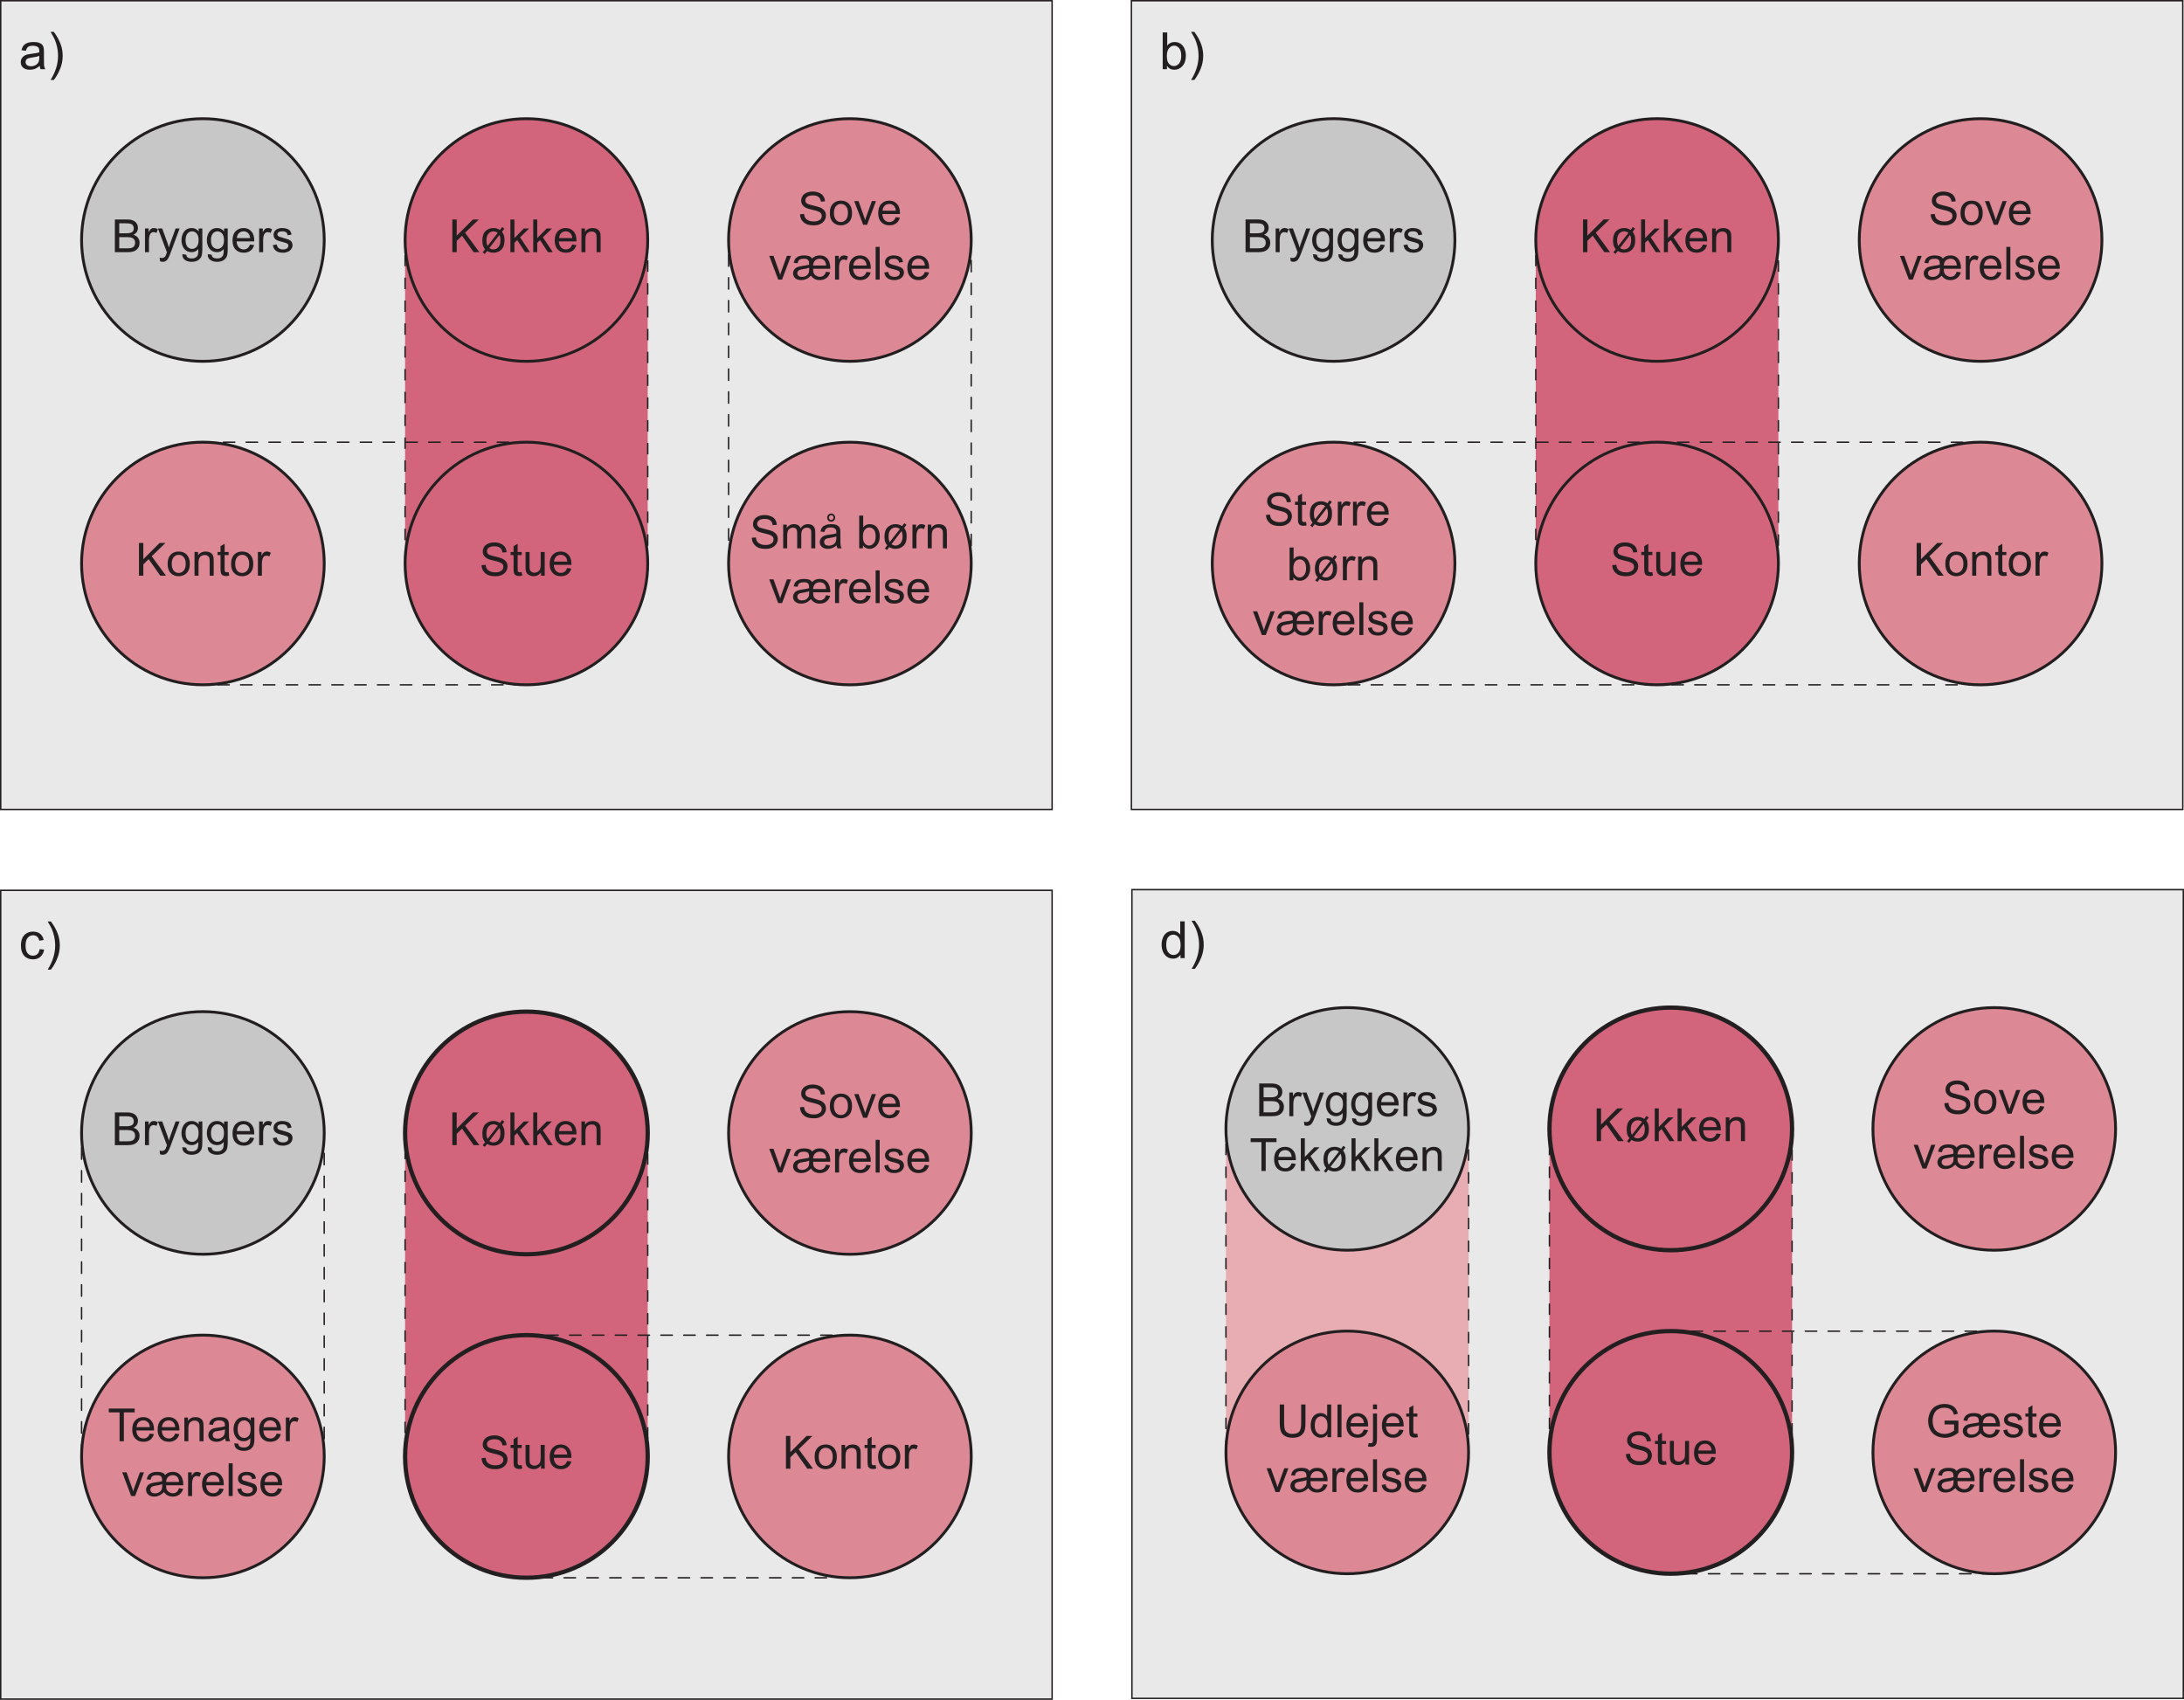<?xml version="1.0" encoding="UTF-8"?>
<svg xmlns="http://www.w3.org/2000/svg" xmlns:xlink="http://www.w3.org/1999/xlink" width="382.74pt" height="297.89pt" viewBox="0 0 382.74 297.89" version="1.1">
<defs>
<g>
<symbol overflow="visible" id="glyph0-0">
<path style="stroke:none;" d="M 5.625 0 L 5.625 -5.625 L 1.125 -5.625 L 1.125 0 Z M 1.266 -5.484 L 5.484 -5.484 L 5.484 -0.141 L 1.266 -0.141 Z M 1.266 -5.484 "/>
</symbol>
<symbol overflow="visible" id="glyph0-1">
<path style="stroke:none;" d="M 3.797 0 L 4.625 0 C 4.531 -0.188 4.469 -0.375 4.422 -0.562 C 4.406 -0.75 4.391 -1.219 4.391 -1.953 L 4.391 -3 C 4.391 -3.359 4.375 -3.594 4.344 -3.734 C 4.297 -3.953 4.219 -4.125 4.094 -4.281 C 3.984 -4.422 3.797 -4.531 3.547 -4.625 C 3.297 -4.719 2.969 -4.766 2.578 -4.766 C 2.172 -4.766 1.812 -4.719 1.516 -4.609 C 1.203 -4.484 0.969 -4.344 0.812 -4.125 C 0.641 -3.938 0.531 -3.656 0.453 -3.328 L 1.234 -3.219 C 1.312 -3.562 1.453 -3.781 1.625 -3.922 C 1.812 -4.047 2.078 -4.109 2.453 -4.109 C 2.859 -4.109 3.156 -4.016 3.359 -3.844 C 3.516 -3.719 3.578 -3.484 3.578 -3.172 C 3.578 -3.141 3.578 -3.062 3.578 -2.969 C 3.281 -2.859 2.812 -2.766 2.156 -2.688 C 1.859 -2.656 1.625 -2.609 1.453 -2.578 C 1.25 -2.516 1.062 -2.438 0.891 -2.312 C 0.719 -2.203 0.578 -2.047 0.484 -1.859 C 0.375 -1.672 0.328 -1.453 0.328 -1.234 C 0.328 -0.844 0.453 -0.516 0.734 -0.281 C 1.016 -0.031 1.406 0.094 1.922 0.094 C 2.234 0.094 2.531 0.047 2.797 -0.047 C 3.062 -0.156 3.344 -0.328 3.641 -0.578 C 3.672 -0.359 3.719 -0.172 3.797 0 Z M 3.578 -2.047 C 3.578 -1.703 3.531 -1.438 3.453 -1.266 C 3.344 -1.031 3.172 -0.859 2.922 -0.719 C 2.688 -0.578 2.422 -0.516 2.109 -0.516 C 1.797 -0.516 1.562 -0.594 1.406 -0.734 C 1.25 -0.875 1.172 -1.047 1.172 -1.266 C 1.172 -1.391 1.203 -1.516 1.281 -1.625 C 1.344 -1.75 1.453 -1.828 1.594 -1.891 C 1.734 -1.938 1.969 -2 2.281 -2.047 C 2.859 -2.125 3.297 -2.219 3.578 -2.344 Z M 3.578 -2.047 "/>
</symbol>
<symbol overflow="visible" id="glyph0-2">
<path style="stroke:none;" d="M 2.219 -0.047 C 2.516 -0.781 2.672 -1.547 2.672 -2.328 C 2.672 -3.031 2.562 -3.703 2.328 -4.344 C 2.062 -5.078 1.672 -5.812 1.109 -6.547 L 0.547 -6.547 C 0.906 -5.938 1.141 -5.5 1.266 -5.234 C 1.438 -4.828 1.578 -4.406 1.672 -3.969 C 1.797 -3.422 1.859 -2.875 1.859 -2.328 C 1.859 -0.922 1.422 0.484 0.547 1.891 L 1.109 1.891 C 1.547 1.344 1.922 0.688 2.219 -0.047 Z M 2.219 -0.047 "/>
</symbol>
<symbol overflow="visible" id="glyph0-3">
<path style="stroke:none;" d=""/>
</symbol>
<symbol overflow="visible" id="glyph0-4">
<path style="stroke:none;" d="M 1.328 -0.578 C 1.641 -0.125 2.062 0.094 2.625 0.094 C 3.172 0.094 3.641 -0.109 4.047 -0.562 C 4.438 -0.984 4.641 -1.609 4.641 -2.406 C 4.641 -2.75 4.594 -3.062 4.484 -3.359 C 4.406 -3.641 4.281 -3.891 4.109 -4.109 C 3.938 -4.312 3.719 -4.484 3.469 -4.594 C 3.219 -4.719 2.938 -4.766 2.656 -4.766 C 2.141 -4.766 1.703 -4.562 1.375 -4.141 L 1.375 -6.438 L 0.578 -6.438 L 0.578 0 L 1.328 0 Z M 1.688 -3.672 C 1.938 -3.969 2.234 -4.125 2.578 -4.125 C 2.922 -4.125 3.219 -3.984 3.469 -3.688 C 3.703 -3.406 3.828 -2.953 3.828 -2.344 C 3.828 -1.75 3.703 -1.297 3.453 -1 C 3.188 -0.703 2.891 -0.547 2.562 -0.547 C 2.125 -0.547 1.797 -0.75 1.531 -1.156 C 1.391 -1.406 1.312 -1.812 1.312 -2.359 C 1.312 -2.938 1.438 -3.375 1.688 -3.672 Z M 1.688 -3.672 "/>
</symbol>
<symbol overflow="visible" id="glyph0-5">
<path style="stroke:none;" d="M 3.25 -0.844 C 3.047 -0.641 2.781 -0.547 2.469 -0.547 C 2.094 -0.547 1.766 -0.688 1.531 -0.969 C 1.281 -1.266 1.172 -1.703 1.172 -2.344 C 1.172 -2.969 1.297 -3.406 1.547 -3.688 C 1.797 -3.984 2.109 -4.125 2.516 -4.125 C 2.781 -4.125 3 -4.047 3.188 -3.891 C 3.375 -3.719 3.516 -3.484 3.578 -3.172 L 4.344 -3.297 C 4.25 -3.766 4.047 -4.125 3.719 -4.391 C 3.406 -4.641 2.984 -4.766 2.484 -4.766 C 2.094 -4.766 1.703 -4.688 1.375 -4.484 C 1.031 -4.297 0.781 -4.016 0.609 -3.641 C 0.438 -3.266 0.359 -2.812 0.359 -2.328 C 0.359 -1.531 0.562 -0.938 0.938 -0.516 C 1.328 -0.109 1.844 0.094 2.484 0.094 C 2.984 0.094 3.422 -0.047 3.766 -0.344 C 4.109 -0.656 4.344 -1.078 4.422 -1.609 L 3.641 -1.703 C 3.594 -1.312 3.453 -1.031 3.25 -0.844 Z M 3.25 -0.844 "/>
</symbol>
<symbol overflow="visible" id="glyph0-6">
<path style="stroke:none;" d="M 4.344 0 L 4.344 -6.438 L 3.562 -6.438 L 3.562 -4.125 C 3.422 -4.312 3.234 -4.469 3.016 -4.594 C 2.797 -4.703 2.547 -4.766 2.266 -4.766 C 1.875 -4.766 1.531 -4.672 1.219 -4.469 C 0.922 -4.266 0.688 -3.984 0.531 -3.594 C 0.375 -3.219 0.297 -2.797 0.297 -2.328 C 0.297 -1.859 0.391 -1.438 0.562 -1.062 C 0.734 -0.703 0.969 -0.406 1.281 -0.203 C 1.594 0 1.938 0.094 2.297 0.094 C 2.875 0.094 3.312 -0.141 3.609 -0.594 L 3.609 0 Z M 1.453 -3.688 C 1.703 -3.969 1.984 -4.109 2.344 -4.109 C 2.703 -4.109 3 -3.953 3.266 -3.656 C 3.5 -3.359 3.625 -2.891 3.625 -2.266 C 3.625 -1.688 3.516 -1.25 3.266 -0.969 C 3.031 -0.688 2.734 -0.547 2.375 -0.547 C 2.031 -0.547 1.734 -0.688 1.484 -0.984 C 1.234 -1.281 1.109 -1.734 1.109 -2.328 C 1.109 -2.938 1.219 -3.391 1.453 -3.688 Z M 1.453 -3.688 "/>
</symbol>
<symbol overflow="visible" id="glyph1-0">
<path style="stroke:none;" d="M 5 0 L 5 -5 L 1 -5 L 1 0 Z M 1.125 -4.875 L 4.875 -4.875 L 4.875 -0.125 L 1.125 -0.125 Z M 1.125 -4.875 "/>
</symbol>
<symbol overflow="visible" id="glyph1-1">
<path style="stroke:none;" d="M 1.344 0 L 1.344 -1.984 L 2.281 -2.891 L 4.312 0 L 5.312 0 L 2.812 -3.406 L 5.219 -5.734 L 4.188 -5.734 L 1.344 -2.891 L 1.344 -5.734 L 0.578 -5.734 L 0.578 0 Z M 1.344 0 "/>
</symbol>
<symbol overflow="visible" id="glyph1-2">
<path style="stroke:none;" d="M 3.016 -4.156 C 2.844 -4.219 2.641 -4.234 2.422 -4.234 C 1.906 -4.234 1.469 -4.062 1.078 -3.719 C 0.703 -3.375 0.5 -2.797 0.5 -2.016 C 0.5 -1.656 0.547 -1.344 0.656 -1.047 C 0.719 -0.875 0.828 -0.703 0.984 -0.516 L 0.562 0.031 L 0.938 0.297 L 1.344 -0.219 C 1.656 -0.016 2.031 0.094 2.438 0.094 C 2.938 0.094 3.375 -0.062 3.734 -0.359 C 4.172 -0.719 4.391 -1.281 4.391 -2.078 C 4.391 -2.422 4.359 -2.719 4.266 -2.969 C 4.203 -3.156 4.109 -3.375 3.938 -3.578 L 4.359 -4.125 L 3.969 -4.406 L 3.594 -3.891 C 3.391 -4.016 3.203 -4.109 3.016 -4.156 Z M 1.422 -1.094 C 1.281 -1.359 1.219 -1.688 1.219 -2.078 C 1.219 -2.594 1.344 -2.984 1.578 -3.25 C 1.812 -3.516 2.109 -3.656 2.453 -3.656 C 2.719 -3.656 2.953 -3.562 3.203 -3.391 Z M 3.625 -2.594 C 3.656 -2.453 3.672 -2.281 3.672 -2.078 C 3.672 -1.547 3.547 -1.156 3.312 -0.891 C 3.078 -0.625 2.781 -0.484 2.422 -0.484 C 2.172 -0.484 1.938 -0.562 1.734 -0.734 L 3.484 -3.016 C 3.562 -2.844 3.609 -2.703 3.625 -2.594 Z M 3.625 -2.594 "/>
</symbol>
<symbol overflow="visible" id="glyph1-3">
<path style="stroke:none;" d="M 1.234 0 L 1.234 -1.641 L 1.719 -2.125 L 3.109 0 L 3.969 0 L 2.219 -2.609 L 3.812 -4.156 L 2.891 -4.156 L 1.234 -2.469 L 1.234 -5.734 L 0.531 -5.734 L 0.531 0 Z M 1.234 0 "/>
</symbol>
<symbol overflow="visible" id="glyph1-4">
<path style="stroke:none;" d="M 2.922 -0.703 C 2.75 -0.562 2.531 -0.484 2.266 -0.484 C 1.922 -0.484 1.625 -0.609 1.406 -0.844 C 1.172 -1.094 1.047 -1.438 1.016 -1.891 L 4.109 -1.891 C 4.109 -1.969 4.109 -2.047 4.109 -2.078 C 4.109 -2.766 3.938 -3.297 3.578 -3.672 C 3.234 -4.047 2.781 -4.234 2.234 -4.234 C 1.656 -4.234 1.188 -4.047 0.828 -3.656 C 0.469 -3.281 0.297 -2.734 0.297 -2.047 C 0.297 -1.375 0.469 -0.844 0.828 -0.469 C 1.188 -0.094 1.656 0.094 2.266 0.094 C 2.75 0.094 3.141 -0.031 3.453 -0.266 C 3.766 -0.5 3.969 -0.828 4.094 -1.25 L 3.359 -1.344 C 3.25 -1.047 3.109 -0.828 2.922 -0.703 Z M 1.422 -3.344 C 1.641 -3.547 1.906 -3.656 2.234 -3.656 C 2.594 -3.656 2.875 -3.531 3.109 -3.25 C 3.25 -3.078 3.344 -2.828 3.375 -2.469 L 1.062 -2.469 C 1.078 -2.828 1.203 -3.125 1.422 -3.344 Z M 1.422 -3.344 "/>
</symbol>
<symbol overflow="visible" id="glyph1-5">
<path style="stroke:none;" d="M 1.234 0 L 1.234 -2.266 C 1.234 -2.797 1.344 -3.156 1.562 -3.344 C 1.781 -3.531 2.031 -3.625 2.328 -3.625 C 2.516 -3.625 2.688 -3.594 2.812 -3.5 C 2.953 -3.422 3.062 -3.297 3.109 -3.172 C 3.172 -3.031 3.188 -2.812 3.188 -2.516 L 3.188 0 L 3.891 0 L 3.891 -2.547 C 3.891 -2.875 3.875 -3.109 3.859 -3.234 C 3.812 -3.438 3.75 -3.609 3.641 -3.75 C 3.531 -3.891 3.375 -4.016 3.172 -4.109 C 2.953 -4.188 2.734 -4.234 2.484 -4.234 C 1.906 -4.234 1.469 -4.016 1.156 -3.562 L 1.156 -4.156 L 0.531 -4.156 L 0.531 0 Z M 1.234 0 "/>
</symbol>
<symbol overflow="visible" id="glyph1-6">
<path style="stroke:none;" d="M 0.688 -0.812 C 0.875 -0.516 1.156 -0.281 1.5 -0.125 C 1.859 0.031 2.281 0.094 2.812 0.094 C 3.219 0.094 3.578 0.031 3.906 -0.125 C 4.234 -0.281 4.484 -0.484 4.656 -0.75 C 4.828 -1.031 4.922 -1.312 4.922 -1.609 C 4.922 -1.922 4.844 -2.188 4.688 -2.438 C 4.516 -2.656 4.281 -2.859 3.938 -3.016 C 3.719 -3.109 3.297 -3.234 2.688 -3.375 C 2.062 -3.516 1.688 -3.641 1.531 -3.781 C 1.391 -3.922 1.312 -4.094 1.312 -4.297 C 1.312 -4.531 1.422 -4.734 1.625 -4.891 C 1.844 -5.062 2.172 -5.156 2.625 -5.156 C 3.078 -5.156 3.406 -5.062 3.625 -4.875 C 3.859 -4.688 3.984 -4.422 4.031 -4.062 L 4.75 -4.109 C 4.734 -4.453 4.641 -4.75 4.469 -5.016 C 4.297 -5.281 4.047 -5.484 3.719 -5.609 C 3.406 -5.75 3.031 -5.828 2.594 -5.828 C 2.219 -5.828 1.859 -5.766 1.547 -5.625 C 1.234 -5.5 0.984 -5.297 0.828 -5.062 C 0.656 -4.797 0.578 -4.531 0.578 -4.234 C 0.578 -3.969 0.641 -3.75 0.781 -3.531 C 0.922 -3.312 1.125 -3.141 1.391 -2.984 C 1.609 -2.875 1.969 -2.766 2.5 -2.641 C 3.031 -2.516 3.375 -2.422 3.516 -2.359 C 3.766 -2.266 3.922 -2.156 4.031 -2.031 C 4.141 -1.891 4.188 -1.734 4.188 -1.547 C 4.188 -1.375 4.141 -1.203 4.031 -1.062 C 3.922 -0.906 3.766 -0.797 3.531 -0.703 C 3.312 -0.609 3.062 -0.578 2.766 -0.578 C 2.453 -0.578 2.156 -0.625 1.891 -0.75 C 1.625 -0.859 1.438 -1.016 1.312 -1.188 C 1.188 -1.375 1.109 -1.609 1.078 -1.906 L 0.375 -1.844 C 0.375 -1.453 0.484 -1.109 0.688 -0.812 Z M 0.688 -0.812 "/>
</symbol>
<symbol overflow="visible" id="glyph1-7">
<path style="stroke:none;" d="M 1.75 -0.594 C 1.641 -0.594 1.562 -0.609 1.516 -0.641 C 1.453 -0.688 1.422 -0.734 1.391 -0.797 C 1.375 -0.844 1.359 -0.969 1.359 -1.172 L 1.359 -3.609 L 2.062 -3.609 L 2.062 -4.156 L 1.359 -4.156 L 1.359 -5.594 L 0.641 -5.172 L 0.641 -4.156 L 0.125 -4.156 L 0.125 -3.609 L 0.641 -3.609 L 0.641 -1.219 C 0.641 -0.797 0.688 -0.516 0.734 -0.391 C 0.797 -0.25 0.891 -0.141 1.031 -0.062 C 1.172 0.016 1.375 0.062 1.625 0.062 C 1.781 0.062 1.953 0.031 2.156 -0.016 L 2.062 -0.625 C 1.922 -0.609 1.828 -0.594 1.75 -0.594 Z M 1.75 -0.594 "/>
</symbol>
<symbol overflow="visible" id="glyph1-8">
<path style="stroke:none;" d="M 3.875 0 L 3.875 -4.156 L 3.172 -4.156 L 3.172 -1.938 C 3.172 -1.578 3.125 -1.312 3.062 -1.125 C 2.969 -0.938 2.844 -0.797 2.656 -0.688 C 2.484 -0.578 2.281 -0.516 2.078 -0.516 C 1.859 -0.516 1.688 -0.578 1.531 -0.688 C 1.406 -0.781 1.297 -0.922 1.25 -1.109 C 1.234 -1.234 1.219 -1.484 1.219 -1.859 L 1.219 -4.156 L 0.516 -4.156 L 0.516 -1.578 C 0.516 -1.281 0.531 -1.062 0.547 -0.922 C 0.594 -0.719 0.672 -0.547 0.766 -0.406 C 0.875 -0.266 1.031 -0.141 1.234 -0.062 C 1.453 0.047 1.688 0.094 1.922 0.094 C 2.484 0.094 2.922 -0.141 3.234 -0.609 L 3.234 0 Z M 3.875 0 "/>
</symbol>
<symbol overflow="visible" id="glyph1-9">
<path style="stroke:none;" d="M 0.797 -0.469 C 1.156 -0.094 1.625 0.094 2.203 0.094 C 2.578 0.094 2.906 0 3.219 -0.172 C 3.516 -0.344 3.75 -0.562 3.906 -0.875 C 4.078 -1.188 4.156 -1.594 4.156 -2.141 C 4.156 -2.797 3.969 -3.297 3.609 -3.688 C 3.25 -4.062 2.781 -4.234 2.203 -4.234 C 1.703 -4.234 1.266 -4.094 0.906 -3.781 C 0.484 -3.406 0.266 -2.844 0.266 -2.078 C 0.266 -1.375 0.438 -0.844 0.797 -0.469 Z M 1.344 -3.266 C 1.562 -3.531 1.859 -3.656 2.203 -3.656 C 2.562 -3.656 2.844 -3.531 3.078 -3.266 C 3.312 -3 3.438 -2.609 3.438 -2.094 C 3.438 -1.547 3.312 -1.156 3.078 -0.891 C 2.844 -0.625 2.562 -0.484 2.203 -0.484 C 1.859 -0.484 1.562 -0.609 1.344 -0.875 C 1.109 -1.141 0.984 -1.547 0.984 -2.078 C 0.984 -2.594 1.109 -3 1.344 -3.266 Z M 1.344 -3.266 "/>
</symbol>
<symbol overflow="visible" id="glyph1-10">
<path style="stroke:none;" d="M 1.219 0 L 1.219 -2.172 C 1.219 -2.469 1.266 -2.734 1.344 -2.984 C 1.391 -3.156 1.484 -3.281 1.594 -3.375 C 1.719 -3.469 1.859 -3.516 2.016 -3.516 C 2.188 -3.516 2.359 -3.469 2.531 -3.375 L 2.781 -4.016 C 2.531 -4.172 2.281 -4.234 2.062 -4.234 C 1.891 -4.234 1.734 -4.188 1.594 -4.094 C 1.469 -4.016 1.312 -3.812 1.156 -3.516 L 1.156 -4.156 L 0.516 -4.156 L 0.516 0 Z M 1.219 0 "/>
</symbol>
<symbol overflow="visible" id="glyph1-11">
<path style="stroke:none;" d="M 2.344 0 L 3.906 -4.156 L 3.188 -4.156 L 2.266 -1.609 C 2.156 -1.312 2.062 -1.047 2.016 -0.828 C 1.922 -1.125 1.828 -1.406 1.734 -1.656 L 0.844 -4.156 L 0.094 -4.156 L 1.656 0 Z M 2.344 0 "/>
</symbol>
<symbol overflow="visible" id="glyph1-12">
<path style="stroke:none;" d="M 6.031 -1.375 C 5.953 -1.094 5.828 -0.875 5.641 -0.719 C 5.469 -0.562 5.234 -0.484 4.969 -0.484 C 4.734 -0.484 4.531 -0.547 4.344 -0.656 C 4.141 -0.766 4 -0.906 3.906 -1.078 C 3.828 -1.25 3.781 -1.516 3.781 -1.891 L 6.781 -1.891 C 6.781 -2.016 6.781 -2.094 6.781 -2.141 C 6.781 -2.453 6.719 -2.797 6.594 -3.125 C 6.469 -3.453 6.266 -3.734 5.984 -3.938 C 5.719 -4.141 5.359 -4.234 4.938 -4.234 C 4.641 -4.234 4.391 -4.188 4.172 -4.094 C 3.969 -4 3.781 -3.859 3.609 -3.688 C 3.5 -3.844 3.375 -3.969 3.219 -4.047 C 2.953 -4.172 2.609 -4.234 2.172 -4.234 C 1.828 -4.234 1.531 -4.188 1.281 -4.094 C 1.031 -3.984 0.828 -3.844 0.688 -3.672 C 0.547 -3.484 0.453 -3.25 0.375 -2.938 L 1.062 -2.859 C 1.109 -3.078 1.172 -3.234 1.234 -3.344 C 1.312 -3.438 1.438 -3.516 1.578 -3.578 C 1.75 -3.625 1.922 -3.656 2.156 -3.656 C 2.5 -3.656 2.734 -3.594 2.875 -3.453 C 3.016 -3.328 3.078 -3.094 3.078 -2.766 C 3.078 -2.734 3.078 -2.672 3.078 -2.609 C 2.812 -2.531 2.484 -2.469 2.094 -2.422 C 1.594 -2.359 1.219 -2.266 0.984 -2.172 C 0.766 -2.062 0.578 -1.922 0.453 -1.719 C 0.328 -1.531 0.266 -1.312 0.266 -1.094 C 0.266 -0.766 0.391 -0.484 0.641 -0.25 C 0.891 -0.031 1.234 0.094 1.688 0.094 C 2 0.094 2.297 0.031 2.578 -0.094 C 2.859 -0.219 3.125 -0.422 3.406 -0.688 C 3.594 -0.422 3.828 -0.219 4.078 -0.094 C 4.312 0.031 4.609 0.094 4.938 0.094 C 5.406 0.094 5.797 -0.031 6.109 -0.266 C 6.422 -0.5 6.641 -0.844 6.766 -1.266 Z M 4.125 -3.344 C 4.344 -3.547 4.609 -3.656 4.938 -3.656 C 5.25 -3.656 5.516 -3.562 5.719 -3.375 C 5.906 -3.188 6.031 -2.875 6.062 -2.469 L 3.781 -2.469 C 3.797 -2.844 3.922 -3.141 4.125 -3.344 Z M 3.031 -1.234 C 2.953 -1.016 2.812 -0.828 2.594 -0.688 C 2.375 -0.531 2.109 -0.469 1.812 -0.469 C 1.547 -0.469 1.359 -0.531 1.219 -0.656 C 1.078 -0.781 1.016 -0.938 1.016 -1.125 C 1.016 -1.312 1.094 -1.469 1.234 -1.594 C 1.359 -1.688 1.547 -1.75 1.828 -1.797 C 2.469 -1.891 2.875 -1.984 3.094 -2.078 C 3.094 -1.656 3.078 -1.375 3.031 -1.234 Z M 3.031 -1.234 "/>
</symbol>
<symbol overflow="visible" id="glyph1-13">
<path style="stroke:none;" d="M 1.219 0 L 1.219 -5.734 L 0.516 -5.734 L 0.516 0 Z M 1.219 0 "/>
</symbol>
<symbol overflow="visible" id="glyph1-14">
<path style="stroke:none;" d="M 0.797 -0.25 C 1.078 -0.031 1.484 0.094 2.031 0.094 C 2.359 0.094 2.641 0.031 2.891 -0.078 C 3.156 -0.188 3.359 -0.359 3.484 -0.562 C 3.625 -0.766 3.703 -0.984 3.703 -1.219 C 3.703 -1.469 3.641 -1.656 3.531 -1.828 C 3.422 -1.984 3.25 -2.109 3.062 -2.188 C 2.859 -2.266 2.516 -2.391 2.031 -2.516 C 1.688 -2.609 1.469 -2.672 1.406 -2.703 C 1.281 -2.75 1.188 -2.812 1.141 -2.875 C 1.078 -2.953 1.047 -3.047 1.047 -3.125 C 1.047 -3.266 1.125 -3.406 1.25 -3.5 C 1.391 -3.609 1.625 -3.656 1.938 -3.656 C 2.219 -3.656 2.422 -3.594 2.578 -3.484 C 2.734 -3.359 2.812 -3.188 2.844 -2.969 L 3.531 -3.078 C 3.484 -3.344 3.406 -3.562 3.297 -3.719 C 3.172 -3.875 2.984 -4.016 2.75 -4.094 C 2.5 -4.188 2.219 -4.234 1.891 -4.234 C 1.688 -4.234 1.469 -4.219 1.281 -4.156 C 1.094 -4.109 0.953 -4.031 0.844 -3.953 C 0.703 -3.844 0.578 -3.719 0.5 -3.562 C 0.406 -3.406 0.375 -3.234 0.375 -3.047 C 0.375 -2.844 0.422 -2.656 0.516 -2.484 C 0.625 -2.328 0.781 -2.188 0.969 -2.094 C 1.172 -2 1.531 -1.891 2.047 -1.766 C 2.422 -1.656 2.656 -1.578 2.766 -1.516 C 2.906 -1.438 2.969 -1.297 2.969 -1.141 C 2.969 -0.969 2.891 -0.812 2.75 -0.688 C 2.578 -0.547 2.344 -0.484 2.031 -0.484 C 1.703 -0.484 1.453 -0.562 1.266 -0.719 C 1.094 -0.859 0.984 -1.078 0.938 -1.359 L 0.25 -1.234 C 0.328 -0.797 0.5 -0.469 0.797 -0.25 Z M 0.797 -0.25 "/>
</symbol>
<symbol overflow="visible" id="glyph1-15">
<path style="stroke:none;" d="M 1.234 0 L 1.234 -2.156 C 1.234 -2.531 1.266 -2.812 1.344 -3.016 C 1.422 -3.219 1.547 -3.375 1.719 -3.469 C 1.875 -3.578 2.062 -3.625 2.25 -3.625 C 2.516 -3.625 2.703 -3.547 2.812 -3.406 C 2.938 -3.234 2.984 -3.016 2.984 -2.703 L 2.984 0 L 3.703 0 L 3.703 -2.406 C 3.703 -2.844 3.797 -3.141 3.984 -3.344 C 4.172 -3.531 4.422 -3.625 4.719 -3.625 C 4.875 -3.625 5.016 -3.594 5.141 -3.516 C 5.25 -3.438 5.344 -3.344 5.391 -3.219 C 5.438 -3.094 5.453 -2.891 5.453 -2.609 L 5.453 0 L 6.156 0 L 6.156 -2.844 C 6.156 -3.312 6.047 -3.672 5.828 -3.891 C 5.594 -4.125 5.281 -4.234 4.875 -4.234 C 4.344 -4.234 3.906 -4 3.578 -3.516 C 3.5 -3.75 3.375 -3.922 3.172 -4.047 C 2.969 -4.172 2.719 -4.234 2.422 -4.234 C 2.141 -4.234 1.891 -4.172 1.688 -4.062 C 1.469 -3.922 1.281 -3.766 1.156 -3.562 L 1.156 -4.156 L 0.531 -4.156 L 0.531 0 Z M 1.234 0 "/>
</symbol>
<symbol overflow="visible" id="glyph1-16">
<path style="stroke:none;" d="M 3.375 0 L 4.109 0 C 4.031 -0.156 3.969 -0.328 3.938 -0.5 C 3.906 -0.672 3.891 -1.094 3.891 -1.734 L 3.891 -2.672 C 3.891 -2.984 3.891 -3.203 3.859 -3.312 C 3.812 -3.516 3.75 -3.672 3.641 -3.797 C 3.531 -3.922 3.375 -4.031 3.156 -4.109 C 2.922 -4.203 2.641 -4.234 2.281 -4.234 C 1.922 -4.234 1.609 -4.188 1.344 -4.094 C 1.078 -3.984 0.859 -3.859 0.719 -3.672 C 0.578 -3.5 0.469 -3.25 0.406 -2.953 L 1.094 -2.859 C 1.172 -3.156 1.281 -3.375 1.453 -3.484 C 1.609 -3.594 1.844 -3.656 2.188 -3.656 C 2.531 -3.656 2.812 -3.578 2.984 -3.422 C 3.125 -3.297 3.188 -3.109 3.188 -2.812 C 3.188 -2.797 3.188 -2.734 3.188 -2.625 C 2.906 -2.531 2.5 -2.453 1.922 -2.391 C 1.641 -2.359 1.438 -2.312 1.297 -2.281 C 1.109 -2.234 0.938 -2.156 0.797 -2.062 C 0.641 -1.953 0.516 -1.812 0.422 -1.641 C 0.344 -1.484 0.281 -1.297 0.281 -1.094 C 0.281 -0.75 0.406 -0.469 0.656 -0.25 C 0.906 -0.031 1.25 0.094 1.719 0.094 C 1.984 0.094 2.25 0.047 2.484 -0.047 C 2.734 -0.141 2.969 -0.297 3.234 -0.516 C 3.266 -0.312 3.297 -0.156 3.375 0 Z M 3.188 -1.828 C 3.188 -1.516 3.141 -1.281 3.062 -1.125 C 2.969 -0.922 2.812 -0.766 2.594 -0.641 C 2.391 -0.516 2.156 -0.469 1.875 -0.469 C 1.594 -0.469 1.391 -0.531 1.25 -0.641 C 1.109 -0.781 1.047 -0.922 1.047 -1.125 C 1.047 -1.234 1.078 -1.359 1.141 -1.453 C 1.203 -1.547 1.297 -1.625 1.422 -1.688 C 1.531 -1.734 1.75 -1.781 2.031 -1.812 C 2.547 -1.891 2.922 -1.969 3.188 -2.078 Z M 1.781 -4.875 C 1.922 -4.734 2.094 -4.656 2.281 -4.656 C 2.469 -4.656 2.641 -4.734 2.781 -4.875 C 2.906 -5.016 2.984 -5.172 2.984 -5.391 C 2.984 -5.578 2.906 -5.75 2.781 -5.891 C 2.641 -6.031 2.469 -6.094 2.281 -6.094 C 2.094 -6.094 1.922 -6.031 1.797 -5.891 C 1.641 -5.75 1.578 -5.578 1.578 -5.406 C 1.578 -5.188 1.641 -5.016 1.781 -4.875 Z M 2 -5.688 C 2.078 -5.766 2.172 -5.812 2.281 -5.812 C 2.406 -5.812 2.5 -5.766 2.578 -5.688 C 2.656 -5.594 2.703 -5.5 2.703 -5.391 C 2.703 -5.266 2.656 -5.172 2.578 -5.094 C 2.5 -5 2.406 -4.953 2.281 -4.953 C 2.172 -4.953 2.078 -5 2 -5.094 C 1.922 -5.172 1.875 -5.266 1.875 -5.391 C 1.875 -5.5 1.922 -5.594 2 -5.688 Z M 2 -5.688 "/>
</symbol>
<symbol overflow="visible" id="glyph1-17">
<path style="stroke:none;" d=""/>
</symbol>
<symbol overflow="visible" id="glyph1-18">
<path style="stroke:none;" d="M 1.172 -0.516 C 1.453 -0.109 1.844 0.094 2.328 0.094 C 2.812 0.094 3.234 -0.109 3.594 -0.5 C 3.938 -0.875 4.125 -1.438 4.125 -2.141 C 4.125 -2.438 4.078 -2.719 3.984 -2.984 C 3.906 -3.234 3.797 -3.469 3.641 -3.656 C 3.5 -3.844 3.312 -3.984 3.094 -4.094 C 2.859 -4.188 2.609 -4.234 2.359 -4.234 C 1.906 -4.234 1.516 -4.062 1.219 -3.688 L 1.219 -5.734 L 0.516 -5.734 L 0.516 0 L 1.172 0 Z M 1.5 -3.266 C 1.734 -3.531 1.984 -3.656 2.297 -3.656 C 2.594 -3.656 2.859 -3.531 3.078 -3.281 C 3.297 -3.031 3.406 -2.625 3.406 -2.078 C 3.406 -1.547 3.281 -1.156 3.062 -0.891 C 2.844 -0.625 2.578 -0.484 2.266 -0.484 C 1.891 -0.484 1.594 -0.672 1.375 -1.031 C 1.234 -1.25 1.172 -1.609 1.172 -2.109 C 1.172 -2.609 1.281 -3 1.5 -3.266 Z M 1.5 -3.266 "/>
</symbol>
<symbol overflow="visible" id="glyph1-19">
<path style="stroke:none;" d="M 2.766 0 C 3.141 0 3.438 -0.031 3.703 -0.094 C 3.938 -0.156 4.156 -0.25 4.312 -0.375 C 4.484 -0.5 4.625 -0.688 4.75 -0.906 C 4.859 -1.141 4.906 -1.391 4.906 -1.656 C 4.906 -1.984 4.812 -2.281 4.625 -2.531 C 4.453 -2.781 4.172 -2.938 3.828 -3.047 C 4.109 -3.188 4.297 -3.359 4.438 -3.562 C 4.562 -3.781 4.625 -4.016 4.625 -4.266 C 4.625 -4.531 4.562 -4.781 4.406 -5.016 C 4.25 -5.25 4.047 -5.438 3.781 -5.547 C 3.516 -5.672 3.172 -5.734 2.734 -5.734 L 0.578 -5.734 L 0.578 0 Z M 1.344 -5.062 L 2.484 -5.062 C 2.906 -5.062 3.188 -5.031 3.359 -4.969 C 3.531 -4.922 3.656 -4.828 3.75 -4.688 C 3.844 -4.531 3.891 -4.375 3.891 -4.172 C 3.891 -3.969 3.844 -3.812 3.75 -3.672 C 3.641 -3.531 3.5 -3.453 3.297 -3.391 C 3.156 -3.344 2.922 -3.312 2.578 -3.312 L 1.344 -3.312 Z M 1.344 -2.641 L 2.672 -2.641 C 3.031 -2.641 3.312 -2.609 3.5 -2.547 C 3.703 -2.484 3.859 -2.375 3.953 -2.219 C 4.078 -2.062 4.125 -1.875 4.125 -1.656 C 4.125 -1.484 4.094 -1.312 4.016 -1.172 C 3.938 -1.031 3.844 -0.922 3.734 -0.859 C 3.609 -0.781 3.469 -0.734 3.281 -0.703 C 3.188 -0.688 3.016 -0.672 2.766 -0.672 L 1.344 -0.672 Z M 1.344 -2.641 "/>
</symbol>
<symbol overflow="visible" id="glyph1-20">
<path style="stroke:none;" d="M 0.953 1.688 C 1.172 1.688 1.375 1.625 1.531 1.516 C 1.703 1.406 1.844 1.234 1.953 1.016 C 2.062 0.844 2.188 0.531 2.359 0.078 L 3.922 -4.156 L 3.219 -4.156 L 2.344 -1.734 C 2.219 -1.422 2.125 -1.109 2.047 -0.797 C 1.953 -1.125 1.859 -1.453 1.75 -1.75 L 0.875 -4.156 L 0.125 -4.156 L 1.703 0.016 C 1.672 0.094 1.656 0.141 1.641 0.188 C 1.547 0.469 1.469 0.641 1.422 0.719 C 1.375 0.812 1.281 0.875 1.188 0.922 C 1.109 0.984 0.969 1.016 0.812 1.016 C 0.703 1.016 0.562 0.984 0.422 0.938 L 0.5 1.594 C 0.656 1.641 0.812 1.688 0.953 1.688 Z M 0.953 1.688 "/>
</symbol>
<symbol overflow="visible" id="glyph1-21">
<path style="stroke:none;" d="M 0.844 1.344 C 1.141 1.562 1.547 1.688 2.047 1.688 C 2.453 1.688 2.812 1.594 3.094 1.453 C 3.375 1.281 3.578 1.078 3.719 0.812 C 3.844 0.531 3.906 0.078 3.906 -0.562 L 3.906 -4.156 L 3.266 -4.156 L 3.266 -3.641 C 2.938 -4.047 2.547 -4.234 2.047 -4.234 C 1.688 -4.234 1.375 -4.156 1.094 -3.969 C 0.828 -3.781 0.609 -3.531 0.469 -3.188 C 0.328 -2.859 0.25 -2.5 0.25 -2.094 C 0.25 -1.516 0.406 -1.031 0.719 -0.609 C 1.047 -0.203 1.484 0 2.047 0 C 2.5 0 2.891 -0.188 3.203 -0.547 C 3.203 -0.094 3.188 0.219 3.141 0.359 C 3.094 0.594 2.969 0.766 2.781 0.906 C 2.609 1.031 2.359 1.094 2.031 1.094 C 1.734 1.094 1.484 1.031 1.312 0.906 C 1.188 0.812 1.109 0.641 1.078 0.438 L 0.406 0.344 C 0.391 0.797 0.531 1.125 0.844 1.344 Z M 1.297 -3.266 C 1.516 -3.531 1.781 -3.656 2.109 -3.656 C 2.422 -3.656 2.688 -3.531 2.922 -3.266 C 3.141 -3.016 3.25 -2.625 3.25 -2.125 C 3.25 -1.594 3.141 -1.203 2.922 -0.953 C 2.703 -0.719 2.438 -0.578 2.109 -0.578 C 1.781 -0.578 1.516 -0.719 1.297 -0.953 C 1.078 -1.203 0.969 -1.609 0.969 -2.141 C 0.969 -2.641 1.094 -3.031 1.297 -3.266 Z M 1.297 -3.266 "/>
</symbol>
<symbol overflow="visible" id="glyph1-22">
<path style="stroke:none;" d="M 2.828 0 L 2.828 -5.062 L 4.719 -5.062 L 4.719 -5.734 L 0.188 -5.734 L 0.188 -5.062 L 2.078 -5.062 L 2.078 0 Z M 2.828 0 "/>
</symbol>
<symbol overflow="visible" id="glyph1-23">
<path style="stroke:none;" d="M 3.375 0 L 4.109 0 C 4.031 -0.156 3.969 -0.328 3.938 -0.5 C 3.906 -0.672 3.891 -1.094 3.891 -1.734 L 3.891 -2.672 C 3.891 -2.984 3.891 -3.203 3.859 -3.312 C 3.812 -3.516 3.75 -3.672 3.641 -3.797 C 3.531 -3.922 3.375 -4.031 3.156 -4.109 C 2.922 -4.203 2.641 -4.234 2.281 -4.234 C 1.922 -4.234 1.609 -4.188 1.344 -4.094 C 1.078 -3.984 0.859 -3.859 0.719 -3.672 C 0.578 -3.5 0.469 -3.25 0.406 -2.953 L 1.094 -2.859 C 1.172 -3.156 1.281 -3.375 1.453 -3.484 C 1.609 -3.594 1.844 -3.656 2.188 -3.656 C 2.531 -3.656 2.812 -3.578 2.984 -3.422 C 3.125 -3.297 3.188 -3.109 3.188 -2.812 C 3.188 -2.797 3.188 -2.734 3.188 -2.625 C 2.906 -2.531 2.5 -2.453 1.922 -2.391 C 1.641 -2.359 1.438 -2.312 1.297 -2.281 C 1.109 -2.234 0.938 -2.156 0.797 -2.062 C 0.641 -1.953 0.516 -1.812 0.422 -1.641 C 0.344 -1.484 0.281 -1.297 0.281 -1.094 C 0.281 -0.75 0.406 -0.469 0.656 -0.25 C 0.906 -0.031 1.25 0.094 1.719 0.094 C 1.984 0.094 2.25 0.047 2.484 -0.047 C 2.734 -0.141 2.969 -0.297 3.234 -0.516 C 3.266 -0.312 3.297 -0.156 3.375 0 Z M 3.188 -1.828 C 3.188 -1.516 3.141 -1.281 3.062 -1.125 C 2.969 -0.922 2.812 -0.766 2.594 -0.641 C 2.391 -0.516 2.156 -0.469 1.875 -0.469 C 1.594 -0.469 1.391 -0.531 1.25 -0.641 C 1.109 -0.781 1.047 -0.922 1.047 -1.125 C 1.047 -1.234 1.078 -1.359 1.141 -1.453 C 1.203 -1.547 1.297 -1.625 1.422 -1.688 C 1.531 -1.734 1.75 -1.781 2.031 -1.812 C 2.547 -1.891 2.922 -1.969 3.188 -2.078 Z M 3.188 -1.828 "/>
</symbol>
<symbol overflow="visible" id="glyph1-24">
<path style="stroke:none;" d="M 4.375 -2.422 C 4.375 -1.703 4.25 -1.219 4.016 -0.953 C 3.781 -0.719 3.391 -0.578 2.828 -0.578 C 2.5 -0.578 2.234 -0.641 2.016 -0.781 C 1.781 -0.906 1.625 -1.094 1.531 -1.312 C 1.438 -1.562 1.391 -1.922 1.391 -2.422 L 1.391 -5.734 L 0.625 -5.734 L 0.625 -2.422 C 0.625 -1.812 0.703 -1.344 0.844 -0.984 C 0.984 -0.625 1.234 -0.375 1.578 -0.188 C 1.922 0 2.359 0.094 2.891 0.094 C 3.453 0.094 3.891 -0.016 4.234 -0.219 C 4.562 -0.438 4.797 -0.719 4.938 -1.047 C 5.062 -1.391 5.125 -1.844 5.125 -2.422 L 5.125 -5.734 L 4.375 -5.734 Z M 4.375 -2.422 "/>
</symbol>
<symbol overflow="visible" id="glyph1-25">
<path style="stroke:none;" d="M 3.859 0 L 3.859 -5.734 L 3.156 -5.734 L 3.156 -3.656 C 3.047 -3.844 2.875 -3.969 2.688 -4.078 C 2.484 -4.188 2.266 -4.234 2.016 -4.234 C 1.672 -4.234 1.375 -4.156 1.094 -3.969 C 0.812 -3.797 0.609 -3.531 0.469 -3.203 C 0.344 -2.859 0.266 -2.484 0.266 -2.078 C 0.266 -1.641 0.344 -1.266 0.5 -0.938 C 0.641 -0.625 0.859 -0.375 1.141 -0.188 C 1.422 0 1.719 0.094 2.047 0.094 C 2.562 0.094 2.938 -0.125 3.203 -0.531 L 3.203 0 Z M 1.297 -3.266 C 1.516 -3.531 1.766 -3.656 2.094 -3.656 C 2.406 -3.656 2.672 -3.516 2.891 -3.25 C 3.109 -2.984 3.219 -2.578 3.219 -2.016 C 3.219 -1.5 3.125 -1.109 2.906 -0.859 C 2.688 -0.609 2.422 -0.484 2.109 -0.484 C 1.812 -0.484 1.547 -0.609 1.312 -0.875 C 1.094 -1.141 0.984 -1.547 0.984 -2.078 C 0.984 -2.609 1.094 -3.016 1.297 -3.266 Z M 1.297 -3.266 "/>
</symbol>
<symbol overflow="visible" id="glyph1-26">
<path style="stroke:none;" d="M 1.219 -4.906 L 1.219 -5.734 L 0.516 -5.734 L 0.516 -4.906 Z M 0.188 1.688 C 0.578 1.688 0.859 1.547 1.031 1.281 C 1.156 1.094 1.219 0.734 1.219 0.219 L 1.219 -4.156 L 0.516 -4.156 L 0.516 0.203 C 0.516 0.594 0.484 0.828 0.422 0.922 C 0.344 1.016 0.234 1.062 0.094 1.062 C 0.016 1.062 -0.094 1.047 -0.234 1.016 L -0.375 1.609 C -0.188 1.656 -0.016 1.688 0.188 1.688 Z M 0.188 1.688 "/>
</symbol>
<symbol overflow="visible" id="glyph1-27">
<path style="stroke:none;" d="M 4.969 -2.25 L 4.969 -1.172 C 4.812 -1.031 4.578 -0.891 4.266 -0.766 C 3.953 -0.641 3.625 -0.578 3.297 -0.578 C 2.922 -0.578 2.578 -0.656 2.234 -0.828 C 1.906 -0.984 1.641 -1.25 1.469 -1.594 C 1.297 -1.938 1.203 -2.375 1.203 -2.875 C 1.203 -3.297 1.281 -3.688 1.422 -4.031 C 1.516 -4.234 1.625 -4.438 1.781 -4.594 C 1.938 -4.781 2.141 -4.906 2.406 -5.016 C 2.641 -5.125 2.953 -5.172 3.297 -5.172 C 3.578 -5.172 3.844 -5.125 4.078 -5.031 C 4.312 -4.922 4.5 -4.797 4.625 -4.625 C 4.766 -4.453 4.859 -4.234 4.953 -3.938 L 5.625 -4.125 C 5.531 -4.516 5.391 -4.828 5.203 -5.062 C 5.016 -5.297 4.75 -5.484 4.422 -5.625 C 4.078 -5.766 3.703 -5.828 3.281 -5.828 C 2.719 -5.828 2.219 -5.703 1.781 -5.469 C 1.344 -5.234 1.016 -4.875 0.781 -4.406 C 0.547 -3.906 0.422 -3.391 0.422 -2.844 C 0.422 -2.266 0.547 -1.766 0.781 -1.312 C 1.016 -0.859 1.359 -0.5 1.812 -0.266 C 2.266 -0.031 2.781 0.094 3.359 0.094 C 3.766 0.094 4.172 0.031 4.562 -0.125 C 4.953 -0.281 5.344 -0.5 5.719 -0.797 L 5.719 -2.922 L 3.297 -2.922 L 3.297 -2.25 Z M 4.969 -2.25 "/>
</symbol>
</g>
<clipPath id="clip1">
  <path d="M 198 0 L 382.738 0 L 382.738 142 L 198 142 Z M 198 0 "/>
</clipPath>
<clipPath id="clip2">
  <path d="M 198 0 L 382.738 0 L 382.738 142 L 198 142 Z M 198 0 "/>
</clipPath>
<clipPath id="clip3">
  <path d="M 0 156 L 185 156 L 185 297.891 L 0 297.891 Z M 0 156 "/>
</clipPath>
<clipPath id="clip4">
  <path d="M 0 155 L 185 155 L 185 297.891 L 0 297.891 Z M 0 155 "/>
</clipPath>
<clipPath id="clip5">
  <path d="M 198 155 L 382.738 155 L 382.738 297.891 L 198 297.891 Z M 198 155 "/>
</clipPath>
</defs>
<g id="surface1">
<path style=" stroke:none;fill-rule:nonzero;fill:rgb(91.364%,91.206%,91.246%);fill-opacity:1;" d="M 184.379 141.859 L 0.125 141.859 L 0.125 0.129 L 184.379 0.129 L 184.379 141.859 "/>
<g style="fill:rgb(13.73%,12.16%,12.549%);fill-opacity:1;">
  <use xlink:href="#glyph0-1" x="3.309" y="12.127"/>
  <use xlink:href="#glyph0-2" x="8.313" y="12.127"/>
  <use xlink:href="#glyph0-3" x="11.31" y="12.127"/>
</g>
<path style=" stroke:none;fill-rule:nonzero;fill:rgb(82.362%,39.816%,48.233%);fill-opacity:1;" d="M 92.25 20.801 C 80.508 20.801 70.992 30.316 70.992 42.059 L 70.992 98.758 C 70.992 110.496 80.508 120.012 92.25 120.012 C 103.992 120.012 113.512 110.496 113.512 98.758 L 113.512 42.059 C 113.512 30.316 103.992 20.801 92.25 20.801 "/>
<path style="fill:none;stroke-width:2.5;stroke-linecap:butt;stroke-linejoin:miter;stroke:rgb(13.73%,12.16%,12.549%);stroke-opacity:1;stroke-dasharray:20,20;stroke-miterlimit:4;" d="M 922.5 2770.892 C 805.078 2770.892 709.922 2675.736 709.922 2558.314 L 709.922 1991.322 C 709.922 1873.939 805.078 1778.783 922.5 1778.783 C 1039.922 1778.783 1135.117 1873.939 1135.117 1991.322 L 1135.117 2558.314 C 1135.117 2675.736 1039.922 2770.892 922.5 2770.892 Z M 922.5 2770.892 " transform="matrix(0.1,0,0,-0.1,0,297.89)"/>
<path style="fill:none;stroke-width:5;stroke-linecap:round;stroke-linejoin:round;stroke:rgb(13.73%,12.16%,12.549%);stroke-opacity:1;stroke-miterlimit:10;" d="M 1135.117 2558.314 C 1135.117 2440.892 1039.922 2345.697 922.539 2345.697 C 805.117 2345.697 709.922 2440.892 709.922 2558.314 C 709.922 2675.736 805.117 2770.892 922.539 2770.892 C 1039.922 2770.892 1135.117 2675.736 1135.117 2558.314 Z M 1135.117 2558.314 " transform="matrix(0.1,0,0,-0.1,0,297.89)"/>
<g style="fill:rgb(13.73%,12.16%,12.549%);fill-opacity:1;">
  <use xlink:href="#glyph1-1" x="78.692" y="44.197"/>
  <use xlink:href="#glyph1-2" x="84.028" y="44.197"/>
  <use xlink:href="#glyph1-3" x="88.916" y="44.197"/>
  <use xlink:href="#glyph1-3" x="92.916" y="44.197"/>
  <use xlink:href="#glyph1-4" x="96.916" y="44.197"/>
  <use xlink:href="#glyph1-5" x="101.364" y="44.197"/>
</g>
<path style="fill:none;stroke-width:5;stroke-linecap:round;stroke-linejoin:round;stroke:rgb(13.73%,12.16%,12.549%);stroke-opacity:1;stroke-miterlimit:10;" d="M 1135.117 1991.361 C 1135.117 1873.978 1039.922 1778.822 922.5 1778.822 C 805.078 1778.822 709.922 1873.978 709.922 1991.361 C 709.922 2108.822 805.078 2203.978 922.5 2203.978 C 1039.922 2203.978 1135.117 2108.822 1135.117 1991.361 Z M 1135.117 1991.361 " transform="matrix(0.1,0,0,-0.1,0,297.89)"/>
<g style="fill:rgb(13.73%,12.16%,12.549%);fill-opacity:1;">
  <use xlink:href="#glyph1-6" x="84.023" y="100.888"/>
  <use xlink:href="#glyph1-7" x="89.359" y="100.888"/>
  <use xlink:href="#glyph1-8" x="91.583" y="100.888"/>
  <use xlink:href="#glyph1-4" x="96.031" y="100.888"/>
</g>
<path style=" stroke:none;fill-rule:nonzero;fill:rgb(86.273%,53.21%,58.348%);fill-opacity:1;" d="M 56.82 98.75 C 56.82 110.492 47.301 120.008 35.559 120.008 C 23.816 120.008 14.297 110.492 14.297 98.75 C 14.297 87.008 23.816 77.492 35.559 77.492 C 47.301 77.492 56.82 87.008 56.82 98.75 "/>
<path style="fill:none;stroke-width:5;stroke-linecap:butt;stroke-linejoin:miter;stroke:rgb(13.73%,12.16%,12.549%);stroke-opacity:1;stroke-miterlimit:4;" d="M 568.203 1991.4 C 568.203 1873.978 473.008 1778.822 355.586 1778.822 C 238.164 1778.822 142.969 1873.978 142.969 1991.4 C 142.969 2108.822 238.164 2203.978 355.586 2203.978 C 473.008 2203.978 568.203 2108.822 568.203 1991.4 Z M 568.203 1991.4 " transform="matrix(0.1,0,0,-0.1,0,297.89)"/>
<g style="fill:rgb(13.73%,12.16%,12.549%);fill-opacity:1;">
  <use xlink:href="#glyph1-1" x="23.774" y="100.89"/>
  <use xlink:href="#glyph1-9" x="29.11" y="100.89"/>
  <use xlink:href="#glyph1-5" x="33.558" y="100.89"/>
  <use xlink:href="#glyph1-7" x="38.006" y="100.89"/>
  <use xlink:href="#glyph1-9" x="40.23" y="100.89"/>
  <use xlink:href="#glyph1-10" x="44.678" y="100.89"/>
</g>
<path style=" stroke:none;fill-rule:nonzero;fill:rgb(86.273%,53.21%,58.348%);fill-opacity:1;" d="M 170.203 42.059 C 170.203 53.801 160.688 63.316 148.941 63.316 C 137.199 63.316 127.684 53.801 127.684 42.059 C 127.684 30.316 137.199 20.801 148.941 20.801 C 160.688 20.801 170.203 30.316 170.203 42.059 "/>
<path style="fill:none;stroke-width:5;stroke-linecap:butt;stroke-linejoin:miter;stroke:rgb(13.73%,12.16%,12.549%);stroke-opacity:1;stroke-miterlimit:4;" d="M 1702.031 2558.314 C 1702.031 2440.892 1606.875 2345.736 1489.414 2345.736 C 1371.992 2345.736 1276.836 2440.892 1276.836 2558.314 C 1276.836 2675.736 1371.992 2770.892 1489.414 2770.892 C 1606.875 2770.892 1702.031 2675.736 1702.031 2558.314 Z M 1702.031 2558.314 " transform="matrix(0.1,0,0,-0.1,0,297.89)"/>
<g style="fill:rgb(13.73%,12.16%,12.549%);fill-opacity:1;">
  <use xlink:href="#glyph1-6" x="139.825" y="39.396"/>
  <use xlink:href="#glyph1-9" x="145.161" y="39.396"/>
  <use xlink:href="#glyph1-11" x="149.609" y="39.396"/>
  <use xlink:href="#glyph1-4" x="153.609" y="39.396"/>
</g>
<g style="fill:rgb(13.73%,12.16%,12.549%);fill-opacity:1;">
  <use xlink:href="#glyph1-11" x="134.715" y="48.996"/>
  <use xlink:href="#glyph1-12" x="138.715" y="48.996"/>
  <use xlink:href="#glyph1-10" x="145.827" y="48.996"/>
  <use xlink:href="#glyph1-4" x="148.491" y="48.996"/>
  <use xlink:href="#glyph1-13" x="152.939" y="48.996"/>
  <use xlink:href="#glyph1-14" x="154.715" y="48.996"/>
  <use xlink:href="#glyph1-4" x="158.715" y="48.996"/>
</g>
<path style=" stroke:none;fill-rule:nonzero;fill:rgb(86.273%,53.21%,58.348%);fill-opacity:1;" d="M 170.203 98.754 C 170.203 110.496 160.684 120.012 148.941 120.012 C 137.199 120.012 127.684 110.496 127.684 98.754 C 127.684 87.012 137.199 77.496 148.941 77.496 C 160.684 77.496 170.203 87.012 170.203 98.754 "/>
<path style="fill:none;stroke-width:5;stroke-linecap:butt;stroke-linejoin:miter;stroke:rgb(13.73%,12.16%,12.549%);stroke-opacity:1;stroke-miterlimit:4;" d="M 1702.031 1991.361 C 1702.031 1873.939 1606.836 1778.783 1489.414 1778.783 C 1371.992 1778.783 1276.836 1873.939 1276.836 1991.361 C 1276.836 2108.783 1371.992 2203.939 1489.414 2203.939 C 1606.836 2203.939 1702.031 2108.783 1702.031 1991.361 Z M 1702.031 1991.361 " transform="matrix(0.1,0,0,-0.1,0,297.89)"/>
<g style="fill:rgb(13.73%,12.16%,12.549%);fill-opacity:1;">
  <use xlink:href="#glyph1-6" x="131.381" y="96.092"/>
  <use xlink:href="#glyph1-15" x="136.717" y="96.092"/>
  <use xlink:href="#glyph1-16" x="143.381" y="96.092"/>
  <use xlink:href="#glyph1-17" x="147.829" y="96.092"/>
  <use xlink:href="#glyph1-18" x="150.053" y="96.092"/>
  <use xlink:href="#glyph1-2" x="154.501" y="96.092"/>
  <use xlink:href="#glyph1-10" x="159.389" y="96.092"/>
  <use xlink:href="#glyph1-5" x="162.053" y="96.092"/>
</g>
<g style="fill:rgb(13.73%,12.16%,12.549%);fill-opacity:1;">
  <use xlink:href="#glyph1-11" x="134.715" y="105.692"/>
  <use xlink:href="#glyph1-12" x="138.715" y="105.692"/>
  <use xlink:href="#glyph1-10" x="145.827" y="105.692"/>
  <use xlink:href="#glyph1-4" x="148.491" y="105.692"/>
  <use xlink:href="#glyph1-13" x="152.939" y="105.692"/>
  <use xlink:href="#glyph1-14" x="154.715" y="105.692"/>
  <use xlink:href="#glyph1-4" x="158.715" y="105.692"/>
</g>
<path style=" stroke:none;fill-rule:nonzero;fill:rgb(78.432%,78.04%,78.137%);fill-opacity:1;" d="M 56.82 42.059 C 56.82 53.801 47.301 63.32 35.559 63.32 C 23.816 63.32 14.297 53.801 14.297 42.059 C 14.297 30.32 23.816 20.801 35.559 20.801 C 47.301 20.801 56.82 30.32 56.82 42.059 "/>
<path style="fill:none;stroke-width:5;stroke-linecap:round;stroke-linejoin:round;stroke:rgb(13.73%,12.16%,12.549%);stroke-opacity:1;stroke-miterlimit:10;" d="M 568.203 2558.314 C 568.203 2440.892 473.008 2345.697 355.586 2345.697 C 238.164 2345.697 142.969 2440.892 142.969 2558.314 C 142.969 2675.697 238.164 2770.892 355.586 2770.892 C 473.008 2770.892 568.203 2675.697 568.203 2558.314 Z M 568.203 2558.314 " transform="matrix(0.1,0,0,-0.1,0,297.89)"/>
<g style="fill:rgb(13.73%,12.16%,12.549%);fill-opacity:1;">
  <use xlink:href="#glyph1-19" x="19.553" y="44.197"/>
  <use xlink:href="#glyph1-10" x="24.89" y="44.197"/>
  <use xlink:href="#glyph1-20" x="27.553" y="44.197"/>
  <use xlink:href="#glyph1-21" x="31.553" y="44.197"/>
  <use xlink:href="#glyph1-21" x="36.002" y="44.197"/>
  <use xlink:href="#glyph1-4" x="40.45" y="44.197"/>
  <use xlink:href="#glyph1-10" x="44.898" y="44.197"/>
  <use xlink:href="#glyph1-14" x="47.562" y="44.197"/>
</g>
<path style="fill:none;stroke-width:2.5;stroke-linecap:round;stroke-linejoin:round;stroke:rgb(13.73%,12.16%,12.549%);stroke-opacity:1;stroke-dasharray:20,20;stroke-miterlimit:10;" d="M 1489.414 2770.892 C 1371.992 2770.892 1276.836 2675.697 1276.836 2558.314 L 1276.836 1991.322 C 1276.836 1873.9 1371.992 1778.783 1489.414 1778.783 C 1606.836 1778.783 1702.031 1873.9 1702.031 1991.322 L 1702.031 2558.314 C 1702.031 2675.697 1606.836 2770.892 1489.414 2770.892 Z M 1489.414 2770.892 " transform="matrix(0.1,0,0,-0.1,0,297.89)"/>
<path style="fill:none;stroke-width:2.5;stroke-linecap:round;stroke-linejoin:round;stroke:rgb(13.73%,12.16%,12.549%);stroke-opacity:1;stroke-dasharray:20,20;stroke-miterlimit:10;" d="M 143.008 1991.322 C 143.008 1873.9 238.164 1778.705 355.586 1778.705 L 922.578 1778.705 C 1039.961 1778.705 1135.117 1873.9 1135.117 1991.322 C 1135.117 2108.744 1039.961 2203.939 922.578 2203.939 L 355.586 2203.939 C 238.164 2203.939 143.008 2108.744 143.008 1991.322 Z M 143.008 1991.322 " transform="matrix(0.1,0,0,-0.1,0,297.89)"/>
<path style="fill:none;stroke-width:2.5;stroke-linecap:butt;stroke-linejoin:miter;stroke:rgb(13.73%,12.16%,12.549%);stroke-opacity:1;stroke-miterlimit:4;" d="M 1843.789 1560.306 L 1.25 1560.306 L 1.25 2977.611 L 1843.789 2977.611 Z M 1843.789 1560.306 " transform="matrix(0.1,0,0,-0.1,0,297.89)"/>
<g clip-path="url(#clip1)" clip-rule="nonzero">
<path style=" stroke:none;fill-rule:nonzero;fill:rgb(91.364%,91.206%,91.246%);fill-opacity:1;" d="M 382.527 141.859 L 198.273 141.859 L 198.273 0.129 L 382.527 0.129 L 382.527 141.859 "/>
</g>
<g style="fill:rgb(13.73%,12.16%,12.549%);fill-opacity:1;">
  <use xlink:href="#glyph0-4" x="203.18" y="12.127"/>
  <use xlink:href="#glyph0-2" x="208.184" y="12.127"/>
  <use xlink:href="#glyph0-3" x="211.181" y="12.127"/>
</g>
<path style=" stroke:none;fill-rule:nonzero;fill:rgb(82.362%,39.816%,48.233%);fill-opacity:1;" d="M 290.402 20.797 C 278.66 20.797 269.141 30.316 269.141 42.059 L 269.141 98.754 C 269.141 110.492 278.66 120.008 290.402 120.008 C 302.141 120.008 311.66 110.492 311.66 98.754 L 311.66 42.059 C 311.66 30.316 302.141 20.797 290.402 20.797 "/>
<path style="fill:none;stroke-width:2.5;stroke-linecap:butt;stroke-linejoin:miter;stroke:rgb(13.73%,12.16%,12.549%);stroke-opacity:1;stroke-dasharray:20,20;stroke-miterlimit:4;" d="M 2904.023 2770.931 C 2786.602 2770.931 2691.406 2675.736 2691.406 2558.314 L 2691.406 1991.361 C 2691.406 1873.978 2786.602 1778.822 2904.023 1778.822 C 3021.406 1778.822 3116.602 1873.978 3116.602 1991.361 L 3116.602 2558.314 C 3116.602 2675.736 3021.406 2770.931 2904.023 2770.931 Z M 2904.023 2770.931 " transform="matrix(0.1,0,0,-0.1,0,297.89)"/>
<path style="fill:none;stroke-width:2.5;stroke-linecap:round;stroke-linejoin:round;stroke:rgb(13.73%,12.16%,12.549%);stroke-opacity:1;stroke-dasharray:20,20;stroke-miterlimit:10;" d="M 2124.492 1991.361 C 2124.492 1873.939 2219.648 1778.744 2337.07 1778.744 L 2904.062 1778.744 C 3021.445 1778.744 3116.602 1873.939 3116.602 1991.361 C 3116.602 2108.783 3021.445 2203.939 2904.062 2203.939 L 2337.07 2203.939 C 2219.648 2203.939 2124.492 2108.783 2124.492 1991.361 Z M 2124.492 1991.361 " transform="matrix(0.1,0,0,-0.1,0,297.89)"/>
<path style="fill:none;stroke-width:2.5;stroke-linecap:round;stroke-linejoin:round;stroke:rgb(13.73%,12.16%,12.549%);stroke-opacity:1;stroke-dasharray:20,20;stroke-miterlimit:10;" d="M 2691.406 1991.361 C 2691.406 1873.939 2786.602 1778.744 2904.023 1778.744 L 3471.016 1778.744 C 3588.398 1778.744 3683.516 1873.939 3683.516 1991.361 C 3683.516 2108.783 3588.398 2203.939 3471.016 2203.939 L 2904.023 2203.939 C 2786.602 2203.939 2691.406 2108.783 2691.406 1991.361 Z M 2691.406 1991.361 " transform="matrix(0.1,0,0,-0.1,0,297.89)"/>
<path style="fill:none;stroke-width:5;stroke-linecap:round;stroke-linejoin:round;stroke:rgb(13.73%,12.16%,12.549%);stroke-opacity:1;stroke-miterlimit:10;" d="M 3116.602 2558.314 C 3116.602 2440.892 3021.445 2345.736 2904.023 2345.736 C 2786.602 2345.736 2691.406 2440.892 2691.406 2558.314 C 2691.406 2675.736 2786.602 2770.931 2904.023 2770.931 C 3021.445 2770.931 3116.602 2675.736 3116.602 2558.314 Z M 3116.602 2558.314 " transform="matrix(0.1,0,0,-0.1,0,297.89)"/>
<g style="fill:rgb(13.73%,12.16%,12.549%);fill-opacity:1;">
  <use xlink:href="#glyph1-1" x="276.84" y="44.194"/>
  <use xlink:href="#glyph1-2" x="282.176" y="44.194"/>
  <use xlink:href="#glyph1-3" x="287.064" y="44.194"/>
  <use xlink:href="#glyph1-3" x="291.064" y="44.194"/>
  <use xlink:href="#glyph1-4" x="295.064" y="44.194"/>
  <use xlink:href="#glyph1-5" x="299.512" y="44.194"/>
</g>
<path style="fill:none;stroke-width:5;stroke-linecap:round;stroke-linejoin:round;stroke:rgb(13.73%,12.16%,12.549%);stroke-opacity:1;stroke-miterlimit:10;" d="M 3116.602 1991.4 C 3116.602 1873.978 3021.406 1778.822 2904.023 1778.822 C 2786.602 1778.822 2691.406 1873.978 2691.406 1991.4 C 2691.406 2108.822 2786.602 2204.017 2904.023 2204.017 C 3021.406 2204.017 3116.602 2108.822 3116.602 1991.4 Z M 3116.602 1991.4 " transform="matrix(0.1,0,0,-0.1,0,297.89)"/>
<g style="fill:rgb(13.73%,12.16%,12.549%);fill-opacity:1;">
  <use xlink:href="#glyph1-6" x="282.172" y="100.886"/>
  <use xlink:href="#glyph1-7" x="287.508" y="100.886"/>
  <use xlink:href="#glyph1-8" x="289.732" y="100.886"/>
  <use xlink:href="#glyph1-4" x="294.18" y="100.886"/>
</g>
<path style=" stroke:none;fill-rule:nonzero;fill:rgb(86.273%,53.21%,58.348%);fill-opacity:1;" d="M 368.355 98.75 C 368.355 110.492 358.836 120.012 347.094 120.012 C 335.352 120.012 325.832 110.492 325.832 98.75 C 325.832 87.008 335.352 77.492 347.094 77.492 C 358.836 77.492 368.355 87.008 368.355 98.75 "/>
<path style="fill:none;stroke-width:5;stroke-linecap:butt;stroke-linejoin:miter;stroke:rgb(13.73%,12.16%,12.549%);stroke-opacity:1;stroke-miterlimit:4;" d="M 3683.555 1991.4 C 3683.555 1873.978 3588.359 1778.783 3470.938 1778.783 C 3353.516 1778.783 3258.32 1873.978 3258.32 1991.4 C 3258.32 2108.822 3353.516 2203.978 3470.938 2203.978 C 3588.359 2203.978 3683.555 2108.822 3683.555 1991.4 Z M 3683.555 1991.4 " transform="matrix(0.1,0,0,-0.1,0,297.89)"/>
<g style="fill:rgb(13.73%,12.16%,12.549%);fill-opacity:1;">
  <use xlink:href="#glyph1-1" x="335.309" y="100.888"/>
  <use xlink:href="#glyph1-9" x="340.645" y="100.888"/>
  <use xlink:href="#glyph1-5" x="345.093" y="100.888"/>
  <use xlink:href="#glyph1-7" x="349.541" y="100.888"/>
  <use xlink:href="#glyph1-9" x="351.765" y="100.888"/>
  <use xlink:href="#glyph1-10" x="356.213" y="100.888"/>
</g>
<path style=" stroke:none;fill-rule:nonzero;fill:rgb(86.273%,53.21%,58.348%);fill-opacity:1;" d="M 368.355 42.062 C 368.355 53.805 358.832 63.32 347.094 63.32 C 335.352 63.32 325.832 53.805 325.832 42.062 C 325.832 30.32 335.352 20.801 347.094 20.801 C 358.832 20.801 368.355 30.32 368.355 42.062 "/>
<path style="fill:none;stroke-width:5;stroke-linecap:butt;stroke-linejoin:miter;stroke:rgb(13.73%,12.16%,12.549%);stroke-opacity:1;stroke-miterlimit:4;" d="M 3683.555 2558.275 C 3683.555 2440.853 3588.32 2345.697 3470.938 2345.697 C 3353.516 2345.697 3258.32 2440.853 3258.32 2558.275 C 3258.32 2675.697 3353.516 2770.892 3470.938 2770.892 C 3588.32 2770.892 3683.555 2675.697 3683.555 2558.275 Z M 3683.555 2558.275 " transform="matrix(0.1,0,0,-0.1,0,297.89)"/>
<g style="fill:rgb(13.73%,12.16%,12.549%);fill-opacity:1;">
  <use xlink:href="#glyph1-6" x="337.974" y="39.398"/>
  <use xlink:href="#glyph1-9" x="343.31" y="39.398"/>
  <use xlink:href="#glyph1-11" x="347.758" y="39.398"/>
  <use xlink:href="#glyph1-4" x="351.758" y="39.398"/>
</g>
<g style="fill:rgb(13.73%,12.16%,12.549%);fill-opacity:1;">
  <use xlink:href="#glyph1-11" x="332.865" y="48.998"/>
  <use xlink:href="#glyph1-12" x="336.865" y="48.998"/>
  <use xlink:href="#glyph1-10" x="343.977" y="48.998"/>
  <use xlink:href="#glyph1-4" x="346.641" y="48.998"/>
  <use xlink:href="#glyph1-13" x="351.089" y="48.998"/>
  <use xlink:href="#glyph1-14" x="352.865" y="48.998"/>
  <use xlink:href="#glyph1-4" x="356.865" y="48.998"/>
</g>
<path style=" stroke:none;fill-rule:nonzero;fill:rgb(86.273%,53.21%,58.348%);fill-opacity:1;" d="M 254.969 98.75 C 254.969 110.492 245.449 120.012 233.711 120.012 C 221.965 120.012 212.445 110.492 212.445 98.75 C 212.445 87.008 221.965 77.492 233.711 77.492 C 245.449 77.492 254.969 87.008 254.969 98.75 "/>
<path style="fill:none;stroke-width:5;stroke-linecap:butt;stroke-linejoin:miter;stroke:rgb(13.73%,12.16%,12.549%);stroke-opacity:1;stroke-miterlimit:4;" d="M 2549.688 1991.4 C 2549.688 1873.978 2454.492 1778.783 2337.109 1778.783 C 2219.648 1778.783 2124.453 1873.978 2124.453 1991.4 C 2124.453 2108.822 2219.648 2203.978 2337.109 2203.978 C 2454.492 2203.978 2549.688 2108.822 2549.688 1991.4 Z M 2549.688 1991.4 " transform="matrix(0.1,0,0,-0.1,0,297.89)"/>
<g style="fill:rgb(13.73%,12.16%,12.549%);fill-opacity:1;">
  <use xlink:href="#glyph1-6" x="221.484" y="92.088"/>
  <use xlink:href="#glyph1-7" x="226.82" y="92.088"/>
  <use xlink:href="#glyph1-2" x="229.044" y="92.088"/>
  <use xlink:href="#glyph1-10" x="233.932" y="92.088"/>
  <use xlink:href="#glyph1-10" x="236.596" y="92.088"/>
  <use xlink:href="#glyph1-4" x="239.26" y="92.088"/>
  <use xlink:href="#glyph1-17" x="243.708" y="92.088"/>
</g>
<g style="fill:rgb(13.73%,12.16%,12.549%);fill-opacity:1;">
  <use xlink:href="#glyph1-18" x="225.482" y="101.688"/>
  <use xlink:href="#glyph1-2" x="229.93" y="101.688"/>
  <use xlink:href="#glyph1-10" x="234.818" y="101.688"/>
  <use xlink:href="#glyph1-5" x="237.482" y="101.688"/>
</g>
<g style="fill:rgb(13.73%,12.16%,12.549%);fill-opacity:1;">
  <use xlink:href="#glyph1-11" x="219.48" y="111.288"/>
  <use xlink:href="#glyph1-12" x="223.48" y="111.288"/>
  <use xlink:href="#glyph1-10" x="230.592" y="111.288"/>
  <use xlink:href="#glyph1-4" x="233.256" y="111.288"/>
  <use xlink:href="#glyph1-13" x="237.704" y="111.288"/>
  <use xlink:href="#glyph1-14" x="239.48" y="111.288"/>
  <use xlink:href="#glyph1-4" x="243.48" y="111.288"/>
</g>
<path style=" stroke:none;fill-rule:nonzero;fill:rgb(78.432%,78.04%,78.137%);fill-opacity:1;" d="M 254.969 42.059 C 254.969 53.801 245.449 63.316 233.707 63.316 C 221.965 63.316 212.445 53.801 212.445 42.059 C 212.445 30.316 221.965 20.797 233.707 20.797 C 245.449 20.797 254.969 30.316 254.969 42.059 "/>
<path style="fill:none;stroke-width:5;stroke-linecap:round;stroke-linejoin:round;stroke:rgb(13.73%,12.16%,12.549%);stroke-opacity:1;stroke-miterlimit:10;" d="M 2549.688 2558.314 C 2549.688 2440.892 2454.492 2345.736 2337.07 2345.736 C 2219.648 2345.736 2124.453 2440.892 2124.453 2558.314 C 2124.453 2675.736 2219.648 2770.931 2337.07 2770.931 C 2454.492 2770.931 2549.688 2675.736 2549.688 2558.314 Z M 2549.688 2558.314 " transform="matrix(0.1,0,0,-0.1,0,297.89)"/>
<g style="fill:rgb(13.73%,12.16%,12.549%);fill-opacity:1;">
  <use xlink:href="#glyph1-19" x="217.702" y="44.194"/>
  <use xlink:href="#glyph1-10" x="223.038" y="44.194"/>
  <use xlink:href="#glyph1-20" x="225.702" y="44.194"/>
  <use xlink:href="#glyph1-21" x="229.702" y="44.194"/>
  <use xlink:href="#glyph1-21" x="234.15" y="44.194"/>
  <use xlink:href="#glyph1-4" x="238.598" y="44.194"/>
  <use xlink:href="#glyph1-10" x="243.046" y="44.194"/>
  <use xlink:href="#glyph1-14" x="245.71" y="44.194"/>
</g>
<g clip-path="url(#clip2)" clip-rule="nonzero">
<path style="fill:none;stroke-width:2.5;stroke-linecap:butt;stroke-linejoin:miter;stroke:rgb(13.73%,12.16%,12.549%);stroke-opacity:1;stroke-miterlimit:4;" d="M 3825.273 1560.306 L 1982.734 1560.306 L 1982.734 2977.611 L 3825.273 2977.611 Z M 3825.273 1560.306 " transform="matrix(0.1,0,0,-0.1,0,297.89)"/>
</g>
<g clip-path="url(#clip3)" clip-rule="nonzero">
<path style=" stroke:none;fill-rule:nonzero;fill:rgb(91.364%,91.206%,91.246%);fill-opacity:1;" d="M 184.379 297.766 L 0.125 297.766 L 0.125 156.031 L 184.379 156.031 L 184.379 297.766 "/>
</g>
<g style="fill:rgb(13.73%,12.16%,12.549%);fill-opacity:1;">
  <use xlink:href="#glyph0-5" x="3.309" y="168.032"/>
  <use xlink:href="#glyph0-2" x="7.809" y="168.032"/>
  <use xlink:href="#glyph0-3" x="10.806" y="168.032"/>
</g>
<path style=" stroke:none;fill-rule:nonzero;fill:rgb(82.362%,39.816%,48.233%);fill-opacity:1;" d="M 92.254 177.289 C 80.512 177.289 70.992 186.805 70.992 198.547 L 70.992 255.242 C 70.992 266.984 80.512 276.496 92.254 276.496 C 103.992 276.496 113.512 266.984 113.512 255.242 L 113.512 198.547 C 113.512 186.805 103.992 177.289 92.254 177.289 "/>
<path style="fill:none;stroke-width:2.5;stroke-linecap:butt;stroke-linejoin:miter;stroke:rgb(13.73%,12.16%,12.549%);stroke-opacity:1;stroke-dasharray:20,20;stroke-miterlimit:4;" d="M 922.539 1206.009 C 805.117 1206.009 709.922 1110.853 709.922 993.431 L 709.922 426.478 C 709.922 309.056 805.117 213.939 922.539 213.939 C 1039.922 213.939 1135.117 309.056 1135.117 426.478 L 1135.117 993.431 C 1135.117 1110.853 1039.922 1206.009 922.539 1206.009 Z M 922.539 1206.009 " transform="matrix(0.1,0,0,-0.1,0,297.89)"/>
<path style="fill:none;stroke-width:7.5;stroke-linecap:round;stroke-linejoin:round;stroke:rgb(13.73%,12.16%,12.549%);stroke-opacity:1;stroke-miterlimit:10;" d="M 1135.117 993.431 C 1135.117 876.009 1039.922 780.814 922.539 780.814 C 805.117 780.814 709.922 876.009 709.922 993.431 C 709.922 1110.814 805.117 1206.009 922.539 1206.009 C 1039.922 1206.009 1135.117 1110.814 1135.117 993.431 Z M 1135.117 993.431 " transform="matrix(0.1,0,0,-0.1,0,297.89)"/>
<g style="fill:rgb(13.73%,12.16%,12.549%);fill-opacity:1;">
  <use xlink:href="#glyph1-1" x="78.692" y="200.687"/>
  <use xlink:href="#glyph1-2" x="84.028" y="200.687"/>
  <use xlink:href="#glyph1-3" x="88.916" y="200.687"/>
  <use xlink:href="#glyph1-3" x="92.916" y="200.687"/>
  <use xlink:href="#glyph1-4" x="96.916" y="200.687"/>
  <use xlink:href="#glyph1-5" x="101.364" y="200.687"/>
</g>
<path style="fill:none;stroke-width:7.5;stroke-linecap:round;stroke-linejoin:round;stroke:rgb(13.73%,12.16%,12.549%);stroke-opacity:1;stroke-miterlimit:10;" d="M 1135.117 426.517 C 1135.117 309.095 1039.922 213.939 922.539 213.939 C 805.117 213.939 709.922 309.095 709.922 426.517 C 709.922 543.939 805.117 639.095 922.539 639.095 C 1039.922 639.095 1135.117 543.939 1135.117 426.517 Z M 1135.117 426.517 " transform="matrix(0.1,0,0,-0.1,0,297.89)"/>
<g style="fill:rgb(13.73%,12.16%,12.549%);fill-opacity:1;">
  <use xlink:href="#glyph1-6" x="84.023" y="257.378"/>
  <use xlink:href="#glyph1-7" x="89.359" y="257.378"/>
  <use xlink:href="#glyph1-8" x="91.583" y="257.378"/>
  <use xlink:href="#glyph1-4" x="96.031" y="257.378"/>
</g>
<path style=" stroke:none;fill-rule:nonzero;fill:rgb(86.273%,53.21%,58.348%);fill-opacity:1;" d="M 170.207 255.238 C 170.207 266.984 160.688 276.5 148.941 276.5 C 137.199 276.5 127.684 266.984 127.684 255.238 C 127.684 243.496 137.199 233.98 148.941 233.98 C 160.688 233.98 170.207 243.496 170.207 255.238 "/>
<path style="fill:none;stroke-width:5;stroke-linecap:butt;stroke-linejoin:miter;stroke:rgb(13.73%,12.16%,12.549%);stroke-opacity:1;stroke-miterlimit:4;" d="M 1702.07 426.517 C 1702.07 309.056 1606.875 213.9 1489.414 213.9 C 1371.992 213.9 1276.836 309.056 1276.836 426.517 C 1276.836 543.939 1371.992 639.095 1489.414 639.095 C 1606.875 639.095 1702.07 543.939 1702.07 426.517 Z M 1702.07 426.517 " transform="matrix(0.1,0,0,-0.1,0,297.89)"/>
<g style="fill:rgb(13.73%,12.16%,12.549%);fill-opacity:1;">
  <use xlink:href="#glyph1-1" x="137.16" y="257.38"/>
  <use xlink:href="#glyph1-9" x="142.496" y="257.38"/>
  <use xlink:href="#glyph1-5" x="146.944" y="257.38"/>
  <use xlink:href="#glyph1-7" x="151.392" y="257.38"/>
  <use xlink:href="#glyph1-9" x="153.616" y="257.38"/>
  <use xlink:href="#glyph1-10" x="158.064" y="257.38"/>
</g>
<path style=" stroke:none;fill-rule:nonzero;fill:rgb(86.273%,53.21%,58.348%);fill-opacity:1;" d="M 170.207 198.551 C 170.207 210.293 160.684 219.812 148.945 219.812 C 137.203 219.812 127.684 210.293 127.684 198.551 C 127.684 186.809 137.203 177.293 148.945 177.293 C 160.684 177.293 170.207 186.809 170.207 198.551 "/>
<path style="fill:none;stroke-width:5;stroke-linecap:butt;stroke-linejoin:miter;stroke:rgb(13.73%,12.16%,12.549%);stroke-opacity:1;stroke-miterlimit:4;" d="M 1702.07 993.392 C 1702.07 875.97 1606.836 780.775 1489.453 780.775 C 1372.031 780.775 1276.836 875.97 1276.836 993.392 C 1276.836 1110.814 1372.031 1205.97 1489.453 1205.97 C 1606.836 1205.97 1702.07 1110.814 1702.07 993.392 Z M 1702.07 993.392 " transform="matrix(0.1,0,0,-0.1,0,297.89)"/>
<g style="fill:rgb(13.73%,12.16%,12.549%);fill-opacity:1;">
  <use xlink:href="#glyph1-6" x="139.826" y="195.89"/>
  <use xlink:href="#glyph1-9" x="145.162" y="195.89"/>
  <use xlink:href="#glyph1-11" x="149.61" y="195.89"/>
  <use xlink:href="#glyph1-4" x="153.61" y="195.89"/>
</g>
<g style="fill:rgb(13.73%,12.16%,12.549%);fill-opacity:1;">
  <use xlink:href="#glyph1-11" x="134.716" y="205.49"/>
  <use xlink:href="#glyph1-12" x="138.716" y="205.49"/>
  <use xlink:href="#glyph1-10" x="145.828" y="205.49"/>
  <use xlink:href="#glyph1-4" x="148.492" y="205.49"/>
  <use xlink:href="#glyph1-13" x="152.94" y="205.49"/>
  <use xlink:href="#glyph1-14" x="154.716" y="205.49"/>
  <use xlink:href="#glyph1-4" x="158.716" y="205.49"/>
</g>
<path style=" stroke:none;fill-rule:nonzero;fill:rgb(86.273%,53.21%,58.348%);fill-opacity:1;" d="M 56.82 255.238 C 56.82 266.984 47.301 276.5 35.559 276.5 C 23.816 276.5 14.297 266.984 14.297 255.238 C 14.297 243.496 23.816 233.98 35.559 233.98 C 47.301 233.98 56.82 243.496 56.82 255.238 "/>
<path style="fill:none;stroke-width:5;stroke-linecap:butt;stroke-linejoin:miter;stroke:rgb(13.73%,12.16%,12.549%);stroke-opacity:1;stroke-miterlimit:4;" d="M 568.203 426.517 C 568.203 309.056 473.008 213.9 355.586 213.9 C 238.164 213.9 142.969 309.056 142.969 426.517 C 142.969 543.939 238.164 639.095 355.586 639.095 C 473.008 639.095 568.203 543.939 568.203 426.517 Z M 568.203 426.517 " transform="matrix(0.1,0,0,-0.1,0,297.89)"/>
<g style="fill:rgb(13.73%,12.16%,12.549%);fill-opacity:1;">
  <use xlink:href="#glyph1-22" x="18.878" y="252.581"/>
</g>
<g style="fill:rgb(13.73%,12.16%,12.549%);fill-opacity:1;">
  <use xlink:href="#glyph1-4" x="22.878" y="252.581"/>
</g>
<g style="fill:rgb(13.73%,12.16%,12.549%);fill-opacity:1;">
  <use xlink:href="#glyph1-4" x="27.328" y="252.581"/>
</g>
<g style="fill:rgb(13.73%,12.16%,12.549%);fill-opacity:1;">
  <use xlink:href="#glyph1-5" x="31.777" y="252.581"/>
</g>
<g style="fill:rgb(13.73%,12.16%,12.549%);fill-opacity:1;">
  <use xlink:href="#glyph1-23" x="36.226" y="252.581"/>
</g>
<g style="fill:rgb(13.73%,12.16%,12.549%);fill-opacity:1;">
  <use xlink:href="#glyph1-21" x="40.675" y="252.581"/>
</g>
<g style="fill:rgb(13.73%,12.16%,12.549%);fill-opacity:1;">
  <use xlink:href="#glyph1-4" x="45.125" y="252.581"/>
</g>
<g style="fill:rgb(13.73%,12.16%,12.549%);fill-opacity:1;">
  <use xlink:href="#glyph1-10" x="49.574" y="252.581"/>
</g>
<g style="fill:rgb(13.73%,12.16%,12.549%);fill-opacity:1;">
  <use xlink:href="#glyph1-11" x="21.332" y="262.181"/>
  <use xlink:href="#glyph1-12" x="25.332" y="262.181"/>
  <use xlink:href="#glyph1-10" x="32.444" y="262.181"/>
  <use xlink:href="#glyph1-4" x="35.108" y="262.181"/>
  <use xlink:href="#glyph1-13" x="39.556" y="262.181"/>
  <use xlink:href="#glyph1-14" x="41.332" y="262.181"/>
  <use xlink:href="#glyph1-4" x="45.332" y="262.181"/>
</g>
<path style=" stroke:none;fill-rule:nonzero;fill:rgb(78.432%,78.04%,78.137%);fill-opacity:1;" d="M 56.82 198.547 C 56.82 210.289 47.301 219.809 35.559 219.809 C 23.816 219.809 14.297 210.289 14.297 198.547 C 14.297 186.809 23.816 177.289 35.559 177.289 C 47.301 177.289 56.82 186.809 56.82 198.547 "/>
<path style="fill:none;stroke-width:5;stroke-linecap:round;stroke-linejoin:round;stroke:rgb(13.73%,12.16%,12.549%);stroke-opacity:1;stroke-miterlimit:10;" d="M 568.203 993.431 C 568.203 876.009 473.008 780.814 355.586 780.814 C 238.164 780.814 142.969 876.009 142.969 993.431 C 142.969 1110.814 238.164 1206.009 355.586 1206.009 C 473.008 1206.009 568.203 1110.814 568.203 993.431 Z M 568.203 993.431 " transform="matrix(0.1,0,0,-0.1,0,297.89)"/>
<g style="fill:rgb(13.73%,12.16%,12.549%);fill-opacity:1;">
  <use xlink:href="#glyph1-19" x="19.553" y="200.687"/>
  <use xlink:href="#glyph1-10" x="24.89" y="200.687"/>
  <use xlink:href="#glyph1-20" x="27.553" y="200.687"/>
  <use xlink:href="#glyph1-21" x="31.553" y="200.687"/>
  <use xlink:href="#glyph1-21" x="36.002" y="200.687"/>
  <use xlink:href="#glyph1-4" x="40.45" y="200.687"/>
  <use xlink:href="#glyph1-10" x="44.898" y="200.687"/>
  <use xlink:href="#glyph1-14" x="47.562" y="200.687"/>
</g>
<path style="fill:none;stroke-width:2.5;stroke-linecap:round;stroke-linejoin:round;stroke:rgb(13.73%,12.16%,12.549%);stroke-opacity:1;stroke-dasharray:20,20;stroke-miterlimit:10;" d="M 355.547 1205.97 C 238.125 1205.97 142.969 1110.775 142.969 993.392 L 142.969 426.4 C 142.969 309.017 238.125 213.861 355.547 213.861 C 472.969 213.861 568.164 309.017 568.164 426.4 L 568.164 993.392 C 568.164 1110.775 472.969 1205.97 355.547 1205.97 Z M 355.547 1205.97 " transform="matrix(0.1,0,0,-0.1,0,297.89)"/>
<path style="fill:none;stroke-width:2.5;stroke-linecap:round;stroke-linejoin:round;stroke:rgb(13.73%,12.16%,12.549%);stroke-opacity:1;stroke-dasharray:20,20;stroke-miterlimit:10;" d="M 709.922 426.439 C 709.922 309.017 805.117 213.822 922.539 213.822 L 1489.492 213.822 C 1606.914 213.822 1702.031 309.017 1702.031 426.439 C 1702.031 543.822 1606.914 639.017 1489.492 639.017 L 922.539 639.017 C 805.117 639.017 709.922 543.822 709.922 426.439 Z M 709.922 426.439 " transform="matrix(0.1,0,0,-0.1,0,297.89)"/>
<g clip-path="url(#clip4)" clip-rule="nonzero">
<path style="fill:none;stroke-width:2.5;stroke-linecap:butt;stroke-linejoin:miter;stroke:rgb(13.73%,12.16%,12.549%);stroke-opacity:1;stroke-miterlimit:4;" d="M 1843.789 1.244 L 1.25 1.244 L 1.25 1418.588 L 1843.789 1418.588 Z M 1843.789 1.244 " transform="matrix(0.1,0,0,-0.1,0,297.89)"/>
</g>
<g clip-path="url(#clip5)" clip-rule="nonzero">
<path style=" stroke:none;fill-rule:nonzero;fill:rgb(91.364%,91.206%,91.246%);fill-opacity:1;" d="M 382.617 297.641 L 198.367 297.641 L 198.367 155.906 L 382.617 155.906 L 382.617 297.641 "/>
<path style="fill:none;stroke-width:2.5;stroke-linecap:butt;stroke-linejoin:miter;stroke:rgb(13.73%,12.16%,12.549%);stroke-opacity:1;stroke-miterlimit:4;" d="M 3826.172 2.494 L 1983.672 2.494 L 1983.672 1419.838 L 3826.172 1419.838 Z M 3826.172 2.494 " transform="matrix(0.1,0,0,-0.1,0,297.89)"/>
</g>
<g style="fill:rgb(13.73%,12.16%,12.549%);fill-opacity:1;">
  <use xlink:href="#glyph0-6" x="203.271" y="167.907"/>
  <use xlink:href="#glyph0-2" x="208.275" y="167.907"/>
  <use xlink:href="#glyph0-3" x="211.272" y="167.907"/>
</g>
<path style=" stroke:none;fill-rule:nonzero;fill:rgb(82.362%,39.816%,48.233%);fill-opacity:1;" d="M 292.797 176.582 C 281.055 176.582 271.535 186.098 271.535 197.84 L 271.535 254.535 C 271.535 266.277 281.055 275.789 292.797 275.789 C 304.539 275.789 314.059 266.277 314.059 254.535 L 314.059 197.84 C 314.059 186.098 304.539 176.582 292.797 176.582 "/>
<path style="fill:none;stroke-width:2.5;stroke-linecap:butt;stroke-linejoin:miter;stroke:rgb(13.73%,12.16%,12.549%);stroke-opacity:1;stroke-dasharray:20,20;stroke-miterlimit:4;" d="M 2927.969 1213.08 C 2810.547 1213.08 2715.352 1117.923 2715.352 1000.502 L 2715.352 433.548 C 2715.352 316.127 2810.547 221.009 2927.969 221.009 C 3045.391 221.009 3140.586 316.127 3140.586 433.548 L 3140.586 1000.502 C 3140.586 1117.923 3045.391 1213.08 2927.969 1213.08 Z M 2927.969 1213.08 " transform="matrix(0.1,0,0,-0.1,0,297.89)"/>
<path style=" stroke:none;fill-rule:nonzero;fill:rgb(90.526%,67.679%,70.259%);fill-opacity:1;" d="M 236.105 176.582 C 224.363 176.582 214.844 186.098 214.844 197.84 L 214.844 254.535 C 214.844 266.277 224.363 275.789 236.105 275.789 C 247.844 275.789 257.363 266.277 257.363 254.535 L 257.363 197.84 C 257.363 186.098 247.844 176.582 236.105 176.582 "/>
<path style="fill:none;stroke-width:2.5;stroke-linecap:butt;stroke-linejoin:miter;stroke:rgb(13.73%,12.16%,12.549%);stroke-opacity:1;stroke-dasharray:20,20;stroke-miterlimit:4;" d="M 2361.055 1213.08 C 2243.633 1213.08 2148.438 1117.923 2148.438 1000.502 L 2148.438 433.548 C 2148.438 316.127 2243.633 221.009 2361.055 221.009 C 2478.438 221.009 2573.633 316.127 2573.633 433.548 L 2573.633 1000.502 C 2573.633 1117.923 2478.438 1213.08 2361.055 1213.08 Z M 2361.055 1213.08 " transform="matrix(0.1,0,0,-0.1,0,297.89)"/>
<path style="fill:none;stroke-width:7.5;stroke-linecap:round;stroke-linejoin:round;stroke:rgb(13.73%,12.16%,12.549%);stroke-opacity:1;stroke-miterlimit:10;" d="M 3140.586 1000.502 C 3140.586 883.08 3045.391 787.923 2927.969 787.923 C 2810.547 787.923 2715.391 883.08 2715.391 1000.502 C 2715.391 1117.884 2810.547 1213.08 2927.969 1213.08 C 3045.391 1213.08 3140.586 1117.884 3140.586 1000.502 Z M 3140.586 1000.502 " transform="matrix(0.1,0,0,-0.1,0,297.89)"/>
<g style="fill:rgb(13.73%,12.16%,12.549%);fill-opacity:1;">
  <use xlink:href="#glyph1-1" x="279.236" y="199.979"/>
  <use xlink:href="#glyph1-2" x="284.572" y="199.979"/>
  <use xlink:href="#glyph1-3" x="289.46" y="199.979"/>
  <use xlink:href="#glyph1-3" x="293.46" y="199.979"/>
  <use xlink:href="#glyph1-4" x="297.46" y="199.979"/>
  <use xlink:href="#glyph1-5" x="301.908" y="199.979"/>
</g>
<path style="fill:none;stroke-width:7.5;stroke-linecap:round;stroke-linejoin:round;stroke:rgb(13.73%,12.16%,12.549%);stroke-opacity:1;stroke-miterlimit:10;" d="M 3140.586 433.587 C 3140.586 316.166 3045.391 221.009 2927.969 221.009 C 2810.547 221.009 2715.352 316.166 2715.352 433.587 C 2715.352 551.009 2810.547 646.166 2927.969 646.166 C 3045.391 646.166 3140.586 551.009 3140.586 433.587 Z M 3140.586 433.587 " transform="matrix(0.1,0,0,-0.1,0,297.89)"/>
<g style="fill:rgb(13.73%,12.16%,12.549%);fill-opacity:1;">
  <use xlink:href="#glyph1-6" x="284.567" y="256.67"/>
  <use xlink:href="#glyph1-7" x="289.903" y="256.67"/>
  <use xlink:href="#glyph1-8" x="292.127" y="256.67"/>
  <use xlink:href="#glyph1-4" x="296.575" y="256.67"/>
</g>
<path style=" stroke:none;fill-rule:nonzero;fill:rgb(86.273%,53.21%,58.348%);fill-opacity:1;" d="M 370.75 197.844 C 370.75 209.586 361.23 219.102 349.488 219.102 C 337.746 219.102 328.227 209.586 328.227 197.844 C 328.227 186.102 337.746 176.586 349.488 176.586 C 361.23 176.586 370.75 186.102 370.75 197.844 "/>
<path style="fill:none;stroke-width:5;stroke-linecap:butt;stroke-linejoin:miter;stroke:rgb(13.73%,12.16%,12.549%);stroke-opacity:1;stroke-miterlimit:4;" d="M 3707.5 1000.462 C 3707.5 883.041 3612.305 787.884 3494.883 787.884 C 3377.461 787.884 3282.266 883.041 3282.266 1000.462 C 3282.266 1117.884 3377.461 1213.041 3494.883 1213.041 C 3612.305 1213.041 3707.5 1117.884 3707.5 1000.462 Z M 3707.5 1000.462 " transform="matrix(0.1,0,0,-0.1,0,297.89)"/>
<g style="fill:rgb(13.73%,12.16%,12.549%);fill-opacity:1;">
  <use xlink:href="#glyph1-6" x="340.37" y="195.182"/>
  <use xlink:href="#glyph1-9" x="345.706" y="195.182"/>
  <use xlink:href="#glyph1-11" x="350.154" y="195.182"/>
  <use xlink:href="#glyph1-4" x="354.154" y="195.182"/>
</g>
<g style="fill:rgb(13.73%,12.16%,12.549%);fill-opacity:1;">
  <use xlink:href="#glyph1-11" x="335.26" y="204.782"/>
  <use xlink:href="#glyph1-12" x="339.26" y="204.782"/>
  <use xlink:href="#glyph1-10" x="346.372" y="204.782"/>
  <use xlink:href="#glyph1-4" x="349.036" y="204.782"/>
  <use xlink:href="#glyph1-13" x="353.484" y="204.782"/>
  <use xlink:href="#glyph1-14" x="355.26" y="204.782"/>
  <use xlink:href="#glyph1-4" x="359.26" y="204.782"/>
</g>
<path style=" stroke:none;fill-rule:nonzero;fill:rgb(86.273%,53.21%,58.348%);fill-opacity:1;" d="M 257.363 254.531 C 257.363 266.277 247.848 275.793 236.105 275.793 C 224.363 275.793 214.844 266.277 214.844 254.531 C 214.844 242.789 224.363 233.273 236.105 233.273 C 247.848 233.273 257.363 242.789 257.363 254.531 "/>
<path style="fill:none;stroke-width:5;stroke-linecap:butt;stroke-linejoin:miter;stroke:rgb(13.73%,12.16%,12.549%);stroke-opacity:1;stroke-miterlimit:4;" d="M 2573.633 433.587 C 2573.633 316.127 2478.477 220.97 2361.055 220.97 C 2243.633 220.97 2148.438 316.127 2148.438 433.587 C 2148.438 551.009 2243.633 646.166 2361.055 646.166 C 2478.477 646.166 2573.633 551.009 2573.633 433.587 Z M 2573.633 433.587 " transform="matrix(0.1,0,0,-0.1,0,297.89)"/>
<g style="fill:rgb(13.73%,12.16%,12.549%);fill-opacity:1;">
  <use xlink:href="#glyph1-24" x="223.651" y="251.874"/>
  <use xlink:href="#glyph1-25" x="229.427" y="251.874"/>
  <use xlink:href="#glyph1-13" x="233.875" y="251.874"/>
  <use xlink:href="#glyph1-4" x="235.651" y="251.874"/>
  <use xlink:href="#glyph1-26" x="240.099" y="251.874"/>
  <use xlink:href="#glyph1-4" x="241.875" y="251.874"/>
  <use xlink:href="#glyph1-7" x="246.323" y="251.874"/>
</g>
<g style="fill:rgb(13.73%,12.16%,12.549%);fill-opacity:1;">
  <use xlink:href="#glyph1-11" x="221.875" y="261.474"/>
  <use xlink:href="#glyph1-12" x="225.875" y="261.474"/>
  <use xlink:href="#glyph1-10" x="232.987" y="261.474"/>
  <use xlink:href="#glyph1-4" x="235.651" y="261.474"/>
  <use xlink:href="#glyph1-13" x="240.099" y="261.474"/>
  <use xlink:href="#glyph1-14" x="241.875" y="261.474"/>
  <use xlink:href="#glyph1-4" x="245.875" y="261.474"/>
</g>
<path style=" stroke:none;fill-rule:nonzero;fill:rgb(86.273%,53.21%,58.348%);fill-opacity:1;" d="M 370.75 254.531 C 370.75 266.277 361.23 275.793 349.492 275.793 C 337.75 275.793 328.23 266.277 328.23 254.531 C 328.23 242.789 337.75 233.273 349.492 233.273 C 361.23 233.273 370.75 242.789 370.75 254.531 "/>
<path style="fill:none;stroke-width:5;stroke-linecap:butt;stroke-linejoin:miter;stroke:rgb(13.73%,12.16%,12.549%);stroke-opacity:1;stroke-miterlimit:4;" d="M 3707.5 433.587 C 3707.5 316.127 3612.305 220.97 3494.922 220.97 C 3377.5 220.97 3282.305 316.127 3282.305 433.587 C 3282.305 551.009 3377.5 646.166 3494.922 646.166 C 3612.305 646.166 3707.5 551.009 3707.5 433.587 Z M 3707.5 433.587 " transform="matrix(0.1,0,0,-0.1,0,297.89)"/>
<g style="fill:rgb(13.73%,12.16%,12.549%);fill-opacity:1;">
  <use xlink:href="#glyph1-27" x="337.484" y="251.874"/>
  <use xlink:href="#glyph1-12" x="343.708" y="251.874"/>
  <use xlink:href="#glyph1-14" x="350.82" y="251.874"/>
  <use xlink:href="#glyph1-7" x="354.82" y="251.874"/>
  <use xlink:href="#glyph1-4" x="357.044" y="251.874"/>
</g>
<g style="fill:rgb(13.73%,12.16%,12.549%);fill-opacity:1;">
  <use xlink:href="#glyph1-11" x="335.262" y="261.474"/>
  <use xlink:href="#glyph1-12" x="339.262" y="261.474"/>
  <use xlink:href="#glyph1-10" x="346.374" y="261.474"/>
  <use xlink:href="#glyph1-4" x="349.038" y="261.474"/>
  <use xlink:href="#glyph1-13" x="353.486" y="261.474"/>
  <use xlink:href="#glyph1-14" x="355.262" y="261.474"/>
  <use xlink:href="#glyph1-4" x="359.262" y="261.474"/>
</g>
<path style=" stroke:none;fill-rule:nonzero;fill:rgb(78.432%,78.04%,78.137%);fill-opacity:1;" d="M 257.363 197.84 C 257.363 209.582 247.844 219.098 236.105 219.098 C 224.359 219.098 214.844 209.582 214.844 197.84 C 214.844 186.102 224.359 176.582 236.105 176.582 C 247.844 176.582 257.363 186.102 257.363 197.84 "/>
<path style="fill:none;stroke-width:5;stroke-linecap:round;stroke-linejoin:round;stroke:rgb(13.73%,12.16%,12.549%);stroke-opacity:1;stroke-miterlimit:10;" d="M 2573.633 1000.502 C 2573.633 883.08 2478.438 787.923 2361.055 787.923 C 2243.594 787.923 2148.438 883.08 2148.438 1000.502 C 2148.438 1117.884 2243.594 1213.08 2361.055 1213.08 C 2478.438 1213.08 2573.633 1117.884 2573.633 1000.502 Z M 2573.633 1000.502 " transform="matrix(0.1,0,0,-0.1,0,297.89)"/>
<g style="fill:rgb(13.73%,12.16%,12.549%);fill-opacity:1;">
  <use xlink:href="#glyph1-19" x="220.098" y="195.614"/>
  <use xlink:href="#glyph1-10" x="225.434" y="195.614"/>
  <use xlink:href="#glyph1-20" x="228.098" y="195.614"/>
  <use xlink:href="#glyph1-21" x="232.098" y="195.614"/>
  <use xlink:href="#glyph1-21" x="236.546" y="195.614"/>
  <use xlink:href="#glyph1-4" x="240.994" y="195.614"/>
  <use xlink:href="#glyph1-10" x="245.442" y="195.614"/>
  <use xlink:href="#glyph1-14" x="248.106" y="195.614"/>
</g>
<g style="fill:rgb(13.73%,12.16%,12.549%);fill-opacity:1;">
  <use xlink:href="#glyph1-22" x="218.986" y="205.214"/>
</g>
<g style="fill:rgb(13.73%,12.16%,12.549%);fill-opacity:1;">
  <use xlink:href="#glyph1-4" x="222.986" y="205.214"/>
</g>
<g style="fill:rgb(13.73%,12.16%,12.549%);fill-opacity:1;">
  <use xlink:href="#glyph1-3" x="227.435" y="205.214"/>
  <use xlink:href="#glyph1-2" x="231.435" y="205.214"/>
</g>
<g style="fill:rgb(13.73%,12.16%,12.549%);fill-opacity:1;">
  <use xlink:href="#glyph1-3" x="236.322" y="205.214"/>
  <use xlink:href="#glyph1-3" x="240.322" y="205.214"/>
  <use xlink:href="#glyph1-4" x="244.322" y="205.214"/>
</g>
<g style="fill:rgb(13.73%,12.16%,12.549%);fill-opacity:1;">
  <use xlink:href="#glyph1-5" x="248.771" y="205.214"/>
</g>
<path style="fill:none;stroke-width:2.5;stroke-linecap:round;stroke-linejoin:round;stroke:rgb(13.73%,12.16%,12.549%);stroke-opacity:1;stroke-dasharray:20,20;stroke-miterlimit:10;" d="M 2715.391 433.47 C 2715.391 316.048 2810.547 220.853 2927.969 220.853 L 3494.961 220.853 C 3612.344 220.853 3707.5 316.048 3707.5 433.47 C 3707.5 550.892 3612.344 646.048 3494.961 646.048 L 2927.969 646.048 C 2810.547 646.048 2715.391 550.892 2715.391 433.47 Z M 2715.391 433.47 " transform="matrix(0.1,0,0,-0.1,0,297.89)"/>
</g>
</svg>
